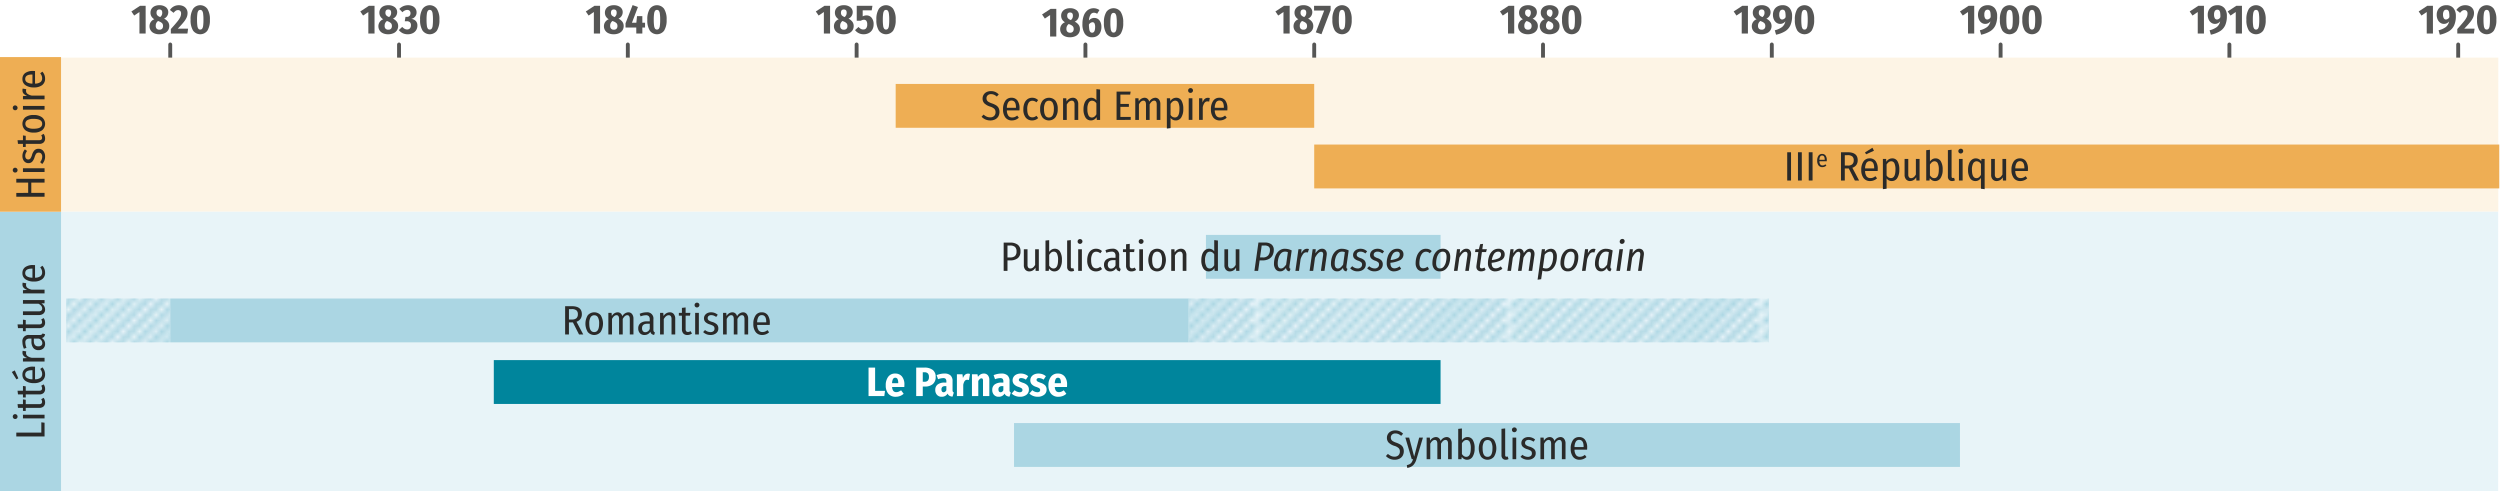 <svg id="a27dff4b-4a2c-4ed7-aec2-e04056428214" data-name="Frise" xmlns="http://www.w3.org/2000/svg" xmlns:xlink="http://www.w3.org/1999/xlink" viewBox="0 0 456.378 89.714"><defs><pattern id="a2d05ec9-f00c-4feb-a0dd-f256311adfc2" data-name="FR - Bleu hachure" width="45.354" height="45.354" patternUnits="userSpaceOnUse" viewBox="0 0 45.354 45.354"><rect width="45.354" height="45.354" style="fill:none"/><line x1="40.948" y1="93.907" x2="90.511" y2="44.345" style="fill:none;stroke:#abd6e3;stroke-linejoin:round;stroke-width:0.75px"/><line x1="43.783" y1="93.907" x2="93.345" y2="44.345" style="fill:none;stroke:#abd6e3;stroke-linejoin:round;stroke-width:0.75px"/><line x1="-4.406" y1="93.907" x2="45.156" y2="44.345" style="fill:none;stroke:#abd6e3;stroke-linejoin:round;stroke-width:0.75px"/><line x1="-1.572" y1="93.907" x2="47.991" y2="44.345" style="fill:none;stroke:#abd6e3;stroke-linejoin:round;stroke-width:0.75px"/><line x1="1.263" y1="93.907" x2="50.826" y2="44.345" style="fill:none;stroke:#abd6e3;stroke-linejoin:round;stroke-width:0.75px"/><line x1="4.098" y1="93.907" x2="53.66" y2="44.345" style="fill:none;stroke:#abd6e3;stroke-linejoin:round;stroke-width:0.75px"/><line x1="6.932" y1="93.907" x2="56.495" y2="44.345" style="fill:none;stroke:#abd6e3;stroke-linejoin:round;stroke-width:0.75px"/><line x1="9.767" y1="93.907" x2="59.33" y2="44.345" style="fill:none;stroke:#abd6e3;stroke-linejoin:round;stroke-width:0.75px"/><line x1="12.602" y1="93.907" x2="62.164" y2="44.345" style="fill:none;stroke:#abd6e3;stroke-linejoin:round;stroke-width:0.75px"/><line x1="15.436" y1="93.907" x2="64.999" y2="44.345" style="fill:none;stroke:#abd6e3;stroke-linejoin:round;stroke-width:0.75px"/><line x1="18.271" y1="93.907" x2="67.834" y2="44.345" style="fill:none;stroke:#abd6e3;stroke-linejoin:round;stroke-width:0.75px"/><line x1="21.106" y1="93.907" x2="70.668" y2="44.345" style="fill:none;stroke:#abd6e3;stroke-linejoin:round;stroke-width:0.75px"/><line x1="23.94" y1="93.907" x2="73.503" y2="44.345" style="fill:none;stroke:#abd6e3;stroke-linejoin:round;stroke-width:0.75px"/><line x1="26.775" y1="93.907" x2="76.337" y2="44.345" style="fill:none;stroke:#abd6e3;stroke-linejoin:round;stroke-width:0.75px"/><line x1="29.609" y1="93.907" x2="79.172" y2="44.345" style="fill:none;stroke:#abd6e3;stroke-linejoin:round;stroke-width:0.75px"/><line x1="32.444" y1="93.907" x2="82.007" y2="44.345" style="fill:none;stroke:#abd6e3;stroke-linejoin:round;stroke-width:0.75px"/><line x1="35.279" y1="93.907" x2="84.841" y2="44.345" style="fill:none;stroke:#abd6e3;stroke-linejoin:round;stroke-width:0.75px"/><line x1="38.113" y1="93.907" x2="87.676" y2="44.345" style="fill:none;stroke:#abd6e3;stroke-linejoin:round;stroke-width:0.75px"/><line x1="40.948" y1="93.907" x2="90.511" y2="44.345" style="fill:none;stroke:#abd6e3;stroke-linejoin:round;stroke-width:0.75px"/><line x1="43.783" y1="93.907" x2="93.345" y2="44.345" style="fill:none;stroke:#abd6e3;stroke-linejoin:round;stroke-width:0.75px"/><line x1="-49.761" y1="93.907" x2="-0.198" y2="44.345" style="fill:none;stroke:#abd6e3;stroke-linejoin:round;stroke-width:0.75px"/><line x1="-46.926" y1="93.907" x2="2.637" y2="44.345" style="fill:none;stroke:#abd6e3;stroke-linejoin:round;stroke-width:0.75px"/><line x1="-44.091" y1="93.907" x2="5.471" y2="44.345" style="fill:none;stroke:#abd6e3;stroke-linejoin:round;stroke-width:0.75px"/><line x1="-41.257" y1="93.907" x2="8.306" y2="44.345" style="fill:none;stroke:#abd6e3;stroke-linejoin:round;stroke-width:0.75px"/><line x1="-38.422" y1="93.907" x2="11.141" y2="44.345" style="fill:none;stroke:#abd6e3;stroke-linejoin:round;stroke-width:0.75px"/><line x1="-35.587" y1="93.907" x2="13.975" y2="44.345" style="fill:none;stroke:#abd6e3;stroke-linejoin:round;stroke-width:0.75px"/><line x1="-32.753" y1="93.907" x2="16.81" y2="44.345" style="fill:none;stroke:#abd6e3;stroke-linejoin:round;stroke-width:0.75px"/><line x1="-29.918" y1="93.907" x2="19.645" y2="44.345" style="fill:none;stroke:#abd6e3;stroke-linejoin:round;stroke-width:0.75px"/><line x1="-27.083" y1="93.907" x2="22.479" y2="44.345" style="fill:none;stroke:#abd6e3;stroke-linejoin:round;stroke-width:0.75px"/><line x1="-24.249" y1="93.907" x2="25.314" y2="44.345" style="fill:none;stroke:#abd6e3;stroke-linejoin:round;stroke-width:0.75px"/><line x1="-21.414" y1="93.907" x2="28.148" y2="44.345" style="fill:none;stroke:#abd6e3;stroke-linejoin:round;stroke-width:0.75px"/><line x1="-18.579" y1="93.907" x2="30.983" y2="44.345" style="fill:none;stroke:#abd6e3;stroke-linejoin:round;stroke-width:0.75px"/><line x1="-15.745" y1="93.907" x2="33.818" y2="44.345" style="fill:none;stroke:#abd6e3;stroke-linejoin:round;stroke-width:0.75px"/><line x1="-12.91" y1="93.907" x2="36.652" y2="44.345" style="fill:none;stroke:#abd6e3;stroke-linejoin:round;stroke-width:0.75px"/><line x1="-10.076" y1="93.907" x2="39.487" y2="44.345" style="fill:none;stroke:#abd6e3;stroke-linejoin:round;stroke-width:0.75px"/><line x1="-7.241" y1="93.907" x2="42.322" y2="44.345" style="fill:none;stroke:#abd6e3;stroke-linejoin:round;stroke-width:0.75px"/><line x1="-4.406" y1="93.907" x2="45.156" y2="44.345" style="fill:none;stroke:#abd6e3;stroke-linejoin:round;stroke-width:0.75px"/><line x1="-1.572" y1="93.907" x2="47.991" y2="44.345" style="fill:none;stroke:#abd6e3;stroke-linejoin:round;stroke-width:0.75px"/><line x1="1.263" y1="93.907" x2="50.826" y2="44.345" style="fill:none;stroke:#abd6e3;stroke-linejoin:round;stroke-width:0.75px"/><line x1="4.098" y1="93.907" x2="53.66" y2="44.345" style="fill:none;stroke:#abd6e3;stroke-linejoin:round;stroke-width:0.75px"/><line x1="6.932" y1="93.907" x2="56.495" y2="44.345" style="fill:none;stroke:#abd6e3;stroke-linejoin:round;stroke-width:0.75px"/><line x1="9.767" y1="93.907" x2="59.33" y2="44.345" style="fill:none;stroke:#abd6e3;stroke-linejoin:round;stroke-width:0.75px"/><line x1="12.602" y1="93.907" x2="62.164" y2="44.345" style="fill:none;stroke:#abd6e3;stroke-linejoin:round;stroke-width:0.75px"/><line x1="15.436" y1="93.907" x2="64.999" y2="44.345" style="fill:none;stroke:#abd6e3;stroke-linejoin:round;stroke-width:0.75px"/><line x1="18.271" y1="93.907" x2="67.834" y2="44.345" style="fill:none;stroke:#abd6e3;stroke-linejoin:round;stroke-width:0.75px"/><line x1="21.106" y1="93.907" x2="70.668" y2="44.345" style="fill:none;stroke:#abd6e3;stroke-linejoin:round;stroke-width:0.75px"/><line x1="23.94" y1="93.907" x2="73.503" y2="44.345" style="fill:none;stroke:#abd6e3;stroke-linejoin:round;stroke-width:0.75px"/><line x1="26.775" y1="93.907" x2="76.337" y2="44.345" style="fill:none;stroke:#abd6e3;stroke-linejoin:round;stroke-width:0.75px"/><line x1="29.609" y1="93.907" x2="79.172" y2="44.345" style="fill:none;stroke:#abd6e3;stroke-linejoin:round;stroke-width:0.75px"/><line x1="32.444" y1="93.907" x2="82.007" y2="44.345" style="fill:none;stroke:#abd6e3;stroke-linejoin:round;stroke-width:0.75px"/><line x1="35.279" y1="93.907" x2="84.841" y2="44.345" style="fill:none;stroke:#abd6e3;stroke-linejoin:round;stroke-width:0.75px"/><line x1="38.113" y1="93.907" x2="87.676" y2="44.345" style="fill:none;stroke:#abd6e3;stroke-linejoin:round;stroke-width:0.75px"/><line x1="40.948" y1="93.907" x2="90.511" y2="44.345" style="fill:none;stroke:#abd6e3;stroke-linejoin:round;stroke-width:0.75px"/><line x1="43.783" y1="93.907" x2="93.345" y2="44.345" style="fill:none;stroke:#abd6e3;stroke-linejoin:round;stroke-width:0.75px"/><line x1="-49.761" y1="93.907" x2="-0.198" y2="44.345" style="fill:none;stroke:#abd6e3;stroke-linejoin:round;stroke-width:0.75px"/><line x1="-46.926" y1="93.907" x2="2.637" y2="44.345" style="fill:none;stroke:#abd6e3;stroke-linejoin:round;stroke-width:0.75px"/><line x1="-44.091" y1="93.907" x2="5.471" y2="44.345" style="fill:none;stroke:#abd6e3;stroke-linejoin:round;stroke-width:0.75px"/><line x1="-41.257" y1="93.907" x2="8.306" y2="44.345" style="fill:none;stroke:#abd6e3;stroke-linejoin:round;stroke-width:0.75px"/><line x1="-38.422" y1="93.907" x2="11.141" y2="44.345" style="fill:none;stroke:#abd6e3;stroke-linejoin:round;stroke-width:0.75px"/><line x1="-35.587" y1="93.907" x2="13.975" y2="44.345" style="fill:none;stroke:#abd6e3;stroke-linejoin:round;stroke-width:0.75px"/><line x1="-32.753" y1="93.907" x2="16.81" y2="44.345" style="fill:none;stroke:#abd6e3;stroke-linejoin:round;stroke-width:0.75px"/><line x1="-29.918" y1="93.907" x2="19.645" y2="44.345" style="fill:none;stroke:#abd6e3;stroke-linejoin:round;stroke-width:0.75px"/><line x1="-27.083" y1="93.907" x2="22.479" y2="44.345" style="fill:none;stroke:#abd6e3;stroke-linejoin:round;stroke-width:0.75px"/><line x1="-24.249" y1="93.907" x2="25.314" y2="44.345" style="fill:none;stroke:#abd6e3;stroke-linejoin:round;stroke-width:0.75px"/><line x1="-21.414" y1="93.907" x2="28.148" y2="44.345" style="fill:none;stroke:#abd6e3;stroke-linejoin:round;stroke-width:0.75px"/><line x1="-18.579" y1="93.907" x2="30.983" y2="44.345" style="fill:none;stroke:#abd6e3;stroke-linejoin:round;stroke-width:0.75px"/><line x1="-15.745" y1="93.907" x2="33.818" y2="44.345" style="fill:none;stroke:#abd6e3;stroke-linejoin:round;stroke-width:0.75px"/><line x1="-12.91" y1="93.907" x2="36.652" y2="44.345" style="fill:none;stroke:#abd6e3;stroke-linejoin:round;stroke-width:0.75px"/><line x1="-10.076" y1="93.907" x2="39.487" y2="44.345" style="fill:none;stroke:#abd6e3;stroke-linejoin:round;stroke-width:0.75px"/><line x1="-7.241" y1="93.907" x2="42.322" y2="44.345" style="fill:none;stroke:#abd6e3;stroke-linejoin:round;stroke-width:0.75px"/><line x1="-4.406" y1="93.907" x2="45.156" y2="44.345" style="fill:none;stroke:#abd6e3;stroke-linejoin:round;stroke-width:0.75px"/><line x1="-1.572" y1="93.907" x2="47.991" y2="44.345" style="fill:none;stroke:#abd6e3;stroke-linejoin:round;stroke-width:0.75px"/><line x1="1.263" y1="93.907" x2="50.826" y2="44.345" style="fill:none;stroke:#abd6e3;stroke-linejoin:round;stroke-width:0.75px"/><line x1="-49.761" y1="93.907" x2="-0.198" y2="44.345" style="fill:none;stroke:#abd6e3;stroke-linejoin:round;stroke-width:0.75px"/><line x1="-46.926" y1="93.907" x2="2.637" y2="44.345" style="fill:none;stroke:#abd6e3;stroke-linejoin:round;stroke-width:0.75px"/><line x1="-44.091" y1="93.907" x2="5.471" y2="44.345" style="fill:none;stroke:#abd6e3;stroke-linejoin:round;stroke-width:0.75px"/><line x1="40.948" y1="48.553" x2="90.511" y2="-1.01" style="fill:none;stroke:#abd6e3;stroke-linejoin:round;stroke-width:0.75px"/><line x1="43.783" y1="48.553" x2="93.345" y2="-1.01" style="fill:none;stroke:#abd6e3;stroke-linejoin:round;stroke-width:0.75px"/><line x1="-4.406" y1="48.553" x2="45.156" y2="-1.01" style="fill:none;stroke:#abd6e3;stroke-linejoin:round;stroke-width:0.75px"/><line x1="-1.572" y1="48.553" x2="47.991" y2="-1.01" style="fill:none;stroke:#abd6e3;stroke-linejoin:round;stroke-width:0.75px"/><line x1="1.263" y1="48.553" x2="50.826" y2="-1.01" style="fill:none;stroke:#abd6e3;stroke-linejoin:round;stroke-width:0.75px"/><line x1="4.098" y1="48.553" x2="53.66" y2="-1.01" style="fill:none;stroke:#abd6e3;stroke-linejoin:round;stroke-width:0.75px"/><line x1="6.932" y1="48.553" x2="56.495" y2="-1.01" style="fill:none;stroke:#abd6e3;stroke-linejoin:round;stroke-width:0.75px"/><line x1="9.767" y1="48.553" x2="59.33" y2="-1.01" style="fill:none;stroke:#abd6e3;stroke-linejoin:round;stroke-width:0.75px"/><line x1="12.602" y1="48.553" x2="62.164" y2="-1.01" style="fill:none;stroke:#abd6e3;stroke-linejoin:round;stroke-width:0.75px"/><line x1="15.436" y1="48.553" x2="64.999" y2="-1.01" style="fill:none;stroke:#abd6e3;stroke-linejoin:round;stroke-width:0.75px"/><line x1="18.271" y1="48.553" x2="67.834" y2="-1.01" style="fill:none;stroke:#abd6e3;stroke-linejoin:round;stroke-width:0.75px"/><line x1="21.106" y1="48.553" x2="70.668" y2="-1.01" style="fill:none;stroke:#abd6e3;stroke-linejoin:round;stroke-width:0.75px"/><line x1="23.94" y1="48.553" x2="73.503" y2="-1.01" style="fill:none;stroke:#abd6e3;stroke-linejoin:round;stroke-width:0.75px"/><line x1="26.775" y1="48.553" x2="76.337" y2="-1.01" style="fill:none;stroke:#abd6e3;stroke-linejoin:round;stroke-width:0.75px"/><line x1="29.609" y1="48.553" x2="79.172" y2="-1.01" style="fill:none;stroke:#abd6e3;stroke-linejoin:round;stroke-width:0.75px"/><line x1="32.444" y1="48.553" x2="82.007" y2="-1.01" style="fill:none;stroke:#abd6e3;stroke-linejoin:round;stroke-width:0.75px"/><line x1="35.279" y1="48.553" x2="84.841" y2="-1.01" style="fill:none;stroke:#abd6e3;stroke-linejoin:round;stroke-width:0.75px"/><line x1="38.113" y1="48.553" x2="87.676" y2="-1.01" style="fill:none;stroke:#abd6e3;stroke-linejoin:round;stroke-width:0.75px"/><line x1="40.948" y1="48.553" x2="90.511" y2="-1.01" style="fill:none;stroke:#abd6e3;stroke-linejoin:round;stroke-width:0.75px"/><line x1="43.783" y1="48.553" x2="93.345" y2="-1.01" style="fill:none;stroke:#abd6e3;stroke-linejoin:round;stroke-width:0.75px"/><line x1="-49.761" y1="48.553" x2="-0.198" y2="-1.01" style="fill:none;stroke:#abd6e3;stroke-linejoin:round;stroke-width:0.75px"/><line x1="-46.926" y1="48.553" x2="2.637" y2="-1.01" style="fill:none;stroke:#abd6e3;stroke-linejoin:round;stroke-width:0.75px"/><line x1="-44.091" y1="48.553" x2="5.471" y2="-1.01" style="fill:none;stroke:#abd6e3;stroke-linejoin:round;stroke-width:0.75px"/><line x1="-41.257" y1="48.553" x2="8.306" y2="-1.01" style="fill:none;stroke:#abd6e3;stroke-linejoin:round;stroke-width:0.75px"/><line x1="-38.422" y1="48.553" x2="11.141" y2="-1.01" style="fill:none;stroke:#abd6e3;stroke-linejoin:round;stroke-width:0.75px"/><line x1="-35.587" y1="48.553" x2="13.975" y2="-1.01" style="fill:none;stroke:#abd6e3;stroke-linejoin:round;stroke-width:0.75px"/><line x1="-32.753" y1="48.553" x2="16.81" y2="-1.01" style="fill:none;stroke:#abd6e3;stroke-linejoin:round;stroke-width:0.75px"/><line x1="-29.918" y1="48.553" x2="19.645" y2="-1.01" style="fill:none;stroke:#abd6e3;stroke-linejoin:round;stroke-width:0.75px"/><line x1="-27.083" y1="48.553" x2="22.479" y2="-1.01" style="fill:none;stroke:#abd6e3;stroke-linejoin:round;stroke-width:0.75px"/><line x1="-24.249" y1="48.553" x2="25.314" y2="-1.01" style="fill:none;stroke:#abd6e3;stroke-linejoin:round;stroke-width:0.75px"/><line x1="-21.414" y1="48.553" x2="28.148" y2="-1.01" style="fill:none;stroke:#abd6e3;stroke-linejoin:round;stroke-width:0.75px"/><line x1="-18.579" y1="48.553" x2="30.983" y2="-1.01" style="fill:none;stroke:#abd6e3;stroke-linejoin:round;stroke-width:0.75px"/><line x1="-15.745" y1="48.553" x2="33.818" y2="-1.01" style="fill:none;stroke:#abd6e3;stroke-linejoin:round;stroke-width:0.75px"/><line x1="-12.91" y1="48.553" x2="36.652" y2="-1.01" style="fill:none;stroke:#abd6e3;stroke-linejoin:round;stroke-width:0.75px"/><line x1="-10.076" y1="48.553" x2="39.487" y2="-1.01" style="fill:none;stroke:#abd6e3;stroke-linejoin:round;stroke-width:0.75px"/><line x1="-7.241" y1="48.553" x2="42.322" y2="-1.01" style="fill:none;stroke:#abd6e3;stroke-linejoin:round;stroke-width:0.75px"/><line x1="-4.406" y1="48.553" x2="45.156" y2="-1.01" style="fill:none;stroke:#abd6e3;stroke-linejoin:round;stroke-width:0.75px"/><line x1="-1.572" y1="48.553" x2="47.991" y2="-1.01" style="fill:none;stroke:#abd6e3;stroke-linejoin:round;stroke-width:0.75px"/><line x1="1.263" y1="48.553" x2="50.826" y2="-1.01" style="fill:none;stroke:#abd6e3;stroke-linejoin:round;stroke-width:0.75px"/><line x1="4.098" y1="48.553" x2="53.66" y2="-1.01" style="fill:none;stroke:#abd6e3;stroke-linejoin:round;stroke-width:0.75px"/><line x1="6.932" y1="48.553" x2="56.495" y2="-1.01" style="fill:none;stroke:#abd6e3;stroke-linejoin:round;stroke-width:0.75px"/><line x1="9.767" y1="48.553" x2="59.33" y2="-1.01" style="fill:none;stroke:#abd6e3;stroke-linejoin:round;stroke-width:0.75px"/><line x1="12.602" y1="48.553" x2="62.164" y2="-1.01" style="fill:none;stroke:#abd6e3;stroke-linejoin:round;stroke-width:0.75px"/><line x1="15.436" y1="48.553" x2="64.999" y2="-1.01" style="fill:none;stroke:#abd6e3;stroke-linejoin:round;stroke-width:0.75px"/><line x1="18.271" y1="48.553" x2="67.834" y2="-1.01" style="fill:none;stroke:#abd6e3;stroke-linejoin:round;stroke-width:0.75px"/><line x1="21.106" y1="48.553" x2="70.668" y2="-1.01" style="fill:none;stroke:#abd6e3;stroke-linejoin:round;stroke-width:0.75px"/><line x1="23.94" y1="48.553" x2="73.503" y2="-1.01" style="fill:none;stroke:#abd6e3;stroke-linejoin:round;stroke-width:0.75px"/><line x1="26.775" y1="48.553" x2="76.337" y2="-1.01" style="fill:none;stroke:#abd6e3;stroke-linejoin:round;stroke-width:0.75px"/><line x1="29.609" y1="48.553" x2="79.172" y2="-1.01" style="fill:none;stroke:#abd6e3;stroke-linejoin:round;stroke-width:0.75px"/><line x1="32.444" y1="48.553" x2="82.007" y2="-1.01" style="fill:none;stroke:#abd6e3;stroke-linejoin:round;stroke-width:0.75px"/><line x1="35.279" y1="48.553" x2="84.841" y2="-1.01" style="fill:none;stroke:#abd6e3;stroke-linejoin:round;stroke-width:0.75px"/><line x1="38.113" y1="48.553" x2="87.676" y2="-1.01" style="fill:none;stroke:#abd6e3;stroke-linejoin:round;stroke-width:0.75px"/><line x1="40.948" y1="48.553" x2="90.511" y2="-1.01" style="fill:none;stroke:#abd6e3;stroke-linejoin:round;stroke-width:0.75px"/><line x1="43.783" y1="48.553" x2="93.345" y2="-1.01" style="fill:none;stroke:#abd6e3;stroke-linejoin:round;stroke-width:0.75px"/><line x1="46.617" y1="48.553" x2="96.18" y2="-1.01" style="fill:none;stroke:#abd6e3;stroke-linejoin:round;stroke-width:0.75px"/><line x1="-49.761" y1="48.553" x2="-0.198" y2="-1.01" style="fill:none;stroke:#abd6e3;stroke-linejoin:round;stroke-width:0.75px"/><line x1="-46.926" y1="48.553" x2="2.637" y2="-1.01" style="fill:none;stroke:#abd6e3;stroke-linejoin:round;stroke-width:0.75px"/><line x1="-44.091" y1="48.553" x2="5.471" y2="-1.01" style="fill:none;stroke:#abd6e3;stroke-linejoin:round;stroke-width:0.75px"/><line x1="-41.257" y1="48.553" x2="8.306" y2="-1.01" style="fill:none;stroke:#abd6e3;stroke-linejoin:round;stroke-width:0.75px"/><line x1="-38.422" y1="48.553" x2="11.141" y2="-1.01" style="fill:none;stroke:#abd6e3;stroke-linejoin:round;stroke-width:0.75px"/><line x1="-35.587" y1="48.553" x2="13.975" y2="-1.01" style="fill:none;stroke:#abd6e3;stroke-linejoin:round;stroke-width:0.75px"/><line x1="-32.753" y1="48.553" x2="16.81" y2="-1.01" style="fill:none;stroke:#abd6e3;stroke-linejoin:round;stroke-width:0.75px"/><line x1="-29.918" y1="48.553" x2="19.645" y2="-1.01" style="fill:none;stroke:#abd6e3;stroke-linejoin:round;stroke-width:0.75px"/><line x1="-27.083" y1="48.553" x2="22.479" y2="-1.01" style="fill:none;stroke:#abd6e3;stroke-linejoin:round;stroke-width:0.75px"/><line x1="-24.249" y1="48.553" x2="25.314" y2="-1.01" style="fill:none;stroke:#abd6e3;stroke-linejoin:round;stroke-width:0.75px"/><line x1="-21.414" y1="48.553" x2="28.148" y2="-1.01" style="fill:none;stroke:#abd6e3;stroke-linejoin:round;stroke-width:0.75px"/><line x1="-18.579" y1="48.553" x2="30.983" y2="-1.01" style="fill:none;stroke:#abd6e3;stroke-linejoin:round;stroke-width:0.75px"/><line x1="-15.745" y1="48.553" x2="33.818" y2="-1.01" style="fill:none;stroke:#abd6e3;stroke-linejoin:round;stroke-width:0.75px"/><line x1="-12.91" y1="48.553" x2="36.652" y2="-1.01" style="fill:none;stroke:#abd6e3;stroke-linejoin:round;stroke-width:0.75px"/><line x1="-10.076" y1="48.553" x2="39.487" y2="-1.01" style="fill:none;stroke:#abd6e3;stroke-linejoin:round;stroke-width:0.75px"/><line x1="-7.241" y1="48.553" x2="42.322" y2="-1.01" style="fill:none;stroke:#abd6e3;stroke-linejoin:round;stroke-width:0.75px"/><line x1="-4.406" y1="48.553" x2="45.156" y2="-1.01" style="fill:none;stroke:#abd6e3;stroke-linejoin:round;stroke-width:0.75px"/><line x1="-1.572" y1="48.553" x2="47.991" y2="-1.01" style="fill:none;stroke:#abd6e3;stroke-linejoin:round;stroke-width:0.75px"/><line x1="1.263" y1="48.553" x2="50.826" y2="-1.01" style="fill:none;stroke:#abd6e3;stroke-linejoin:round;stroke-width:0.75px"/><line x1="-49.761" y1="48.553" x2="-0.198" y2="-1.01" style="fill:none;stroke:#abd6e3;stroke-linejoin:round;stroke-width:0.75px"/><line x1="-46.926" y1="48.553" x2="2.637" y2="-1.01" style="fill:none;stroke:#abd6e3;stroke-linejoin:round;stroke-width:0.75px"/><line x1="-44.091" y1="48.553" x2="5.471" y2="-1.01" style="fill:none;stroke:#abd6e3;stroke-linejoin:round;stroke-width:0.75px"/><line x1="40.948" y1="3.199" x2="90.511" y2="-46.364" style="fill:none;stroke:#abd6e3;stroke-linejoin:round;stroke-width:0.75px"/><line x1="43.783" y1="3.199" x2="93.345" y2="-46.364" style="fill:none;stroke:#abd6e3;stroke-linejoin:round;stroke-width:0.75px"/><line x1="-4.406" y1="3.199" x2="45.156" y2="-46.364" style="fill:none;stroke:#abd6e3;stroke-linejoin:round;stroke-width:0.75px"/><line x1="-1.572" y1="3.199" x2="47.991" y2="-46.364" style="fill:none;stroke:#abd6e3;stroke-linejoin:round;stroke-width:0.75px"/><line x1="1.263" y1="3.199" x2="50.826" y2="-46.364" style="fill:none;stroke:#abd6e3;stroke-linejoin:round;stroke-width:0.75px"/><line x1="4.098" y1="3.199" x2="53.66" y2="-46.364" style="fill:none;stroke:#abd6e3;stroke-linejoin:round;stroke-width:0.75px"/><line x1="6.932" y1="3.199" x2="56.495" y2="-46.364" style="fill:none;stroke:#abd6e3;stroke-linejoin:round;stroke-width:0.75px"/><line x1="9.767" y1="3.199" x2="59.33" y2="-46.364" style="fill:none;stroke:#abd6e3;stroke-linejoin:round;stroke-width:0.75px"/><line x1="12.602" y1="3.199" x2="62.164" y2="-46.364" style="fill:none;stroke:#abd6e3;stroke-linejoin:round;stroke-width:0.75px"/><line x1="15.436" y1="3.199" x2="64.999" y2="-46.364" style="fill:none;stroke:#abd6e3;stroke-linejoin:round;stroke-width:0.75px"/><line x1="18.271" y1="3.199" x2="67.834" y2="-46.364" style="fill:none;stroke:#abd6e3;stroke-linejoin:round;stroke-width:0.75px"/><line x1="21.106" y1="3.199" x2="70.668" y2="-46.364" style="fill:none;stroke:#abd6e3;stroke-linejoin:round;stroke-width:0.75px"/><line x1="23.94" y1="3.199" x2="73.503" y2="-46.364" style="fill:none;stroke:#abd6e3;stroke-linejoin:round;stroke-width:0.75px"/><line x1="26.775" y1="3.199" x2="76.337" y2="-46.364" style="fill:none;stroke:#abd6e3;stroke-linejoin:round;stroke-width:0.75px"/><line x1="29.609" y1="3.199" x2="79.172" y2="-46.364" style="fill:none;stroke:#abd6e3;stroke-linejoin:round;stroke-width:0.75px"/><line x1="32.444" y1="3.199" x2="82.007" y2="-46.364" style="fill:none;stroke:#abd6e3;stroke-linejoin:round;stroke-width:0.75px"/><line x1="35.279" y1="3.199" x2="84.841" y2="-46.364" style="fill:none;stroke:#abd6e3;stroke-linejoin:round;stroke-width:0.75px"/><line x1="38.113" y1="3.199" x2="87.676" y2="-46.364" style="fill:none;stroke:#abd6e3;stroke-linejoin:round;stroke-width:0.75px"/><line x1="40.948" y1="3.199" x2="90.511" y2="-46.364" style="fill:none;stroke:#abd6e3;stroke-linejoin:round;stroke-width:0.75px"/><line x1="43.783" y1="3.199" x2="93.345" y2="-46.364" style="fill:none;stroke:#abd6e3;stroke-linejoin:round;stroke-width:0.75px"/><line x1="-49.761" y1="3.199" x2="-0.198" y2="-46.364" style="fill:none;stroke:#abd6e3;stroke-linejoin:round;stroke-width:0.75px"/><line x1="-46.926" y1="3.199" x2="2.637" y2="-46.364" style="fill:none;stroke:#abd6e3;stroke-linejoin:round;stroke-width:0.75px"/><line x1="-44.091" y1="3.199" x2="5.471" y2="-46.364" style="fill:none;stroke:#abd6e3;stroke-linejoin:round;stroke-width:0.75px"/><line x1="-41.257" y1="3.199" x2="8.306" y2="-46.364" style="fill:none;stroke:#abd6e3;stroke-linejoin:round;stroke-width:0.75px"/><line x1="-38.422" y1="3.199" x2="11.141" y2="-46.364" style="fill:none;stroke:#abd6e3;stroke-linejoin:round;stroke-width:0.75px"/><line x1="-35.587" y1="3.199" x2="13.975" y2="-46.364" style="fill:none;stroke:#abd6e3;stroke-linejoin:round;stroke-width:0.75px"/><line x1="-32.753" y1="3.199" x2="16.81" y2="-46.364" style="fill:none;stroke:#abd6e3;stroke-linejoin:round;stroke-width:0.75px"/><line x1="-29.918" y1="3.199" x2="19.645" y2="-46.364" style="fill:none;stroke:#abd6e3;stroke-linejoin:round;stroke-width:0.75px"/><line x1="-27.083" y1="3.199" x2="22.479" y2="-46.364" style="fill:none;stroke:#abd6e3;stroke-linejoin:round;stroke-width:0.75px"/><line x1="-24.249" y1="3.199" x2="25.314" y2="-46.364" style="fill:none;stroke:#abd6e3;stroke-linejoin:round;stroke-width:0.75px"/><line x1="-21.414" y1="3.199" x2="28.148" y2="-46.364" style="fill:none;stroke:#abd6e3;stroke-linejoin:round;stroke-width:0.75px"/><line x1="-18.579" y1="3.199" x2="30.983" y2="-46.364" style="fill:none;stroke:#abd6e3;stroke-linejoin:round;stroke-width:0.75px"/><line x1="-15.745" y1="3.199" x2="33.818" y2="-46.364" style="fill:none;stroke:#abd6e3;stroke-linejoin:round;stroke-width:0.75px"/><line x1="-12.91" y1="3.199" x2="36.652" y2="-46.364" style="fill:none;stroke:#abd6e3;stroke-linejoin:round;stroke-width:0.75px"/><line x1="-10.076" y1="3.199" x2="39.487" y2="-46.364" style="fill:none;stroke:#abd6e3;stroke-linejoin:round;stroke-width:0.75px"/><line x1="-7.241" y1="3.199" x2="42.322" y2="-46.364" style="fill:none;stroke:#abd6e3;stroke-linejoin:round;stroke-width:0.75px"/><line x1="-4.406" y1="3.199" x2="45.156" y2="-46.364" style="fill:none;stroke:#abd6e3;stroke-linejoin:round;stroke-width:0.75px"/><line x1="-1.572" y1="3.199" x2="47.991" y2="-46.364" style="fill:none;stroke:#abd6e3;stroke-linejoin:round;stroke-width:0.75px"/><line x1="1.263" y1="3.199" x2="50.826" y2="-46.364" style="fill:none;stroke:#abd6e3;stroke-linejoin:round;stroke-width:0.75px"/><line x1="4.098" y1="3.199" x2="53.66" y2="-46.364" style="fill:none;stroke:#abd6e3;stroke-linejoin:round;stroke-width:0.75px"/><line x1="6.932" y1="3.199" x2="56.495" y2="-46.364" style="fill:none;stroke:#abd6e3;stroke-linejoin:round;stroke-width:0.75px"/><line x1="9.767" y1="3.199" x2="59.33" y2="-46.364" style="fill:none;stroke:#abd6e3;stroke-linejoin:round;stroke-width:0.75px"/><line x1="12.602" y1="3.199" x2="62.164" y2="-46.364" style="fill:none;stroke:#abd6e3;stroke-linejoin:round;stroke-width:0.75px"/><line x1="15.436" y1="3.199" x2="64.999" y2="-46.364" style="fill:none;stroke:#abd6e3;stroke-linejoin:round;stroke-width:0.75px"/><line x1="18.271" y1="3.199" x2="67.834" y2="-46.364" style="fill:none;stroke:#abd6e3;stroke-linejoin:round;stroke-width:0.75px"/><line x1="21.106" y1="3.199" x2="70.668" y2="-46.364" style="fill:none;stroke:#abd6e3;stroke-linejoin:round;stroke-width:0.75px"/><line x1="23.94" y1="3.199" x2="73.503" y2="-46.364" style="fill:none;stroke:#abd6e3;stroke-linejoin:round;stroke-width:0.75px"/><line x1="26.775" y1="3.199" x2="76.337" y2="-46.364" style="fill:none;stroke:#abd6e3;stroke-linejoin:round;stroke-width:0.75px"/><line x1="29.609" y1="3.199" x2="79.172" y2="-46.364" style="fill:none;stroke:#abd6e3;stroke-linejoin:round;stroke-width:0.75px"/><line x1="32.444" y1="3.199" x2="82.007" y2="-46.364" style="fill:none;stroke:#abd6e3;stroke-linejoin:round;stroke-width:0.75px"/><line x1="35.279" y1="3.199" x2="84.841" y2="-46.364" style="fill:none;stroke:#abd6e3;stroke-linejoin:round;stroke-width:0.75px"/><line x1="38.113" y1="3.199" x2="87.676" y2="-46.364" style="fill:none;stroke:#abd6e3;stroke-linejoin:round;stroke-width:0.75px"/><line x1="40.948" y1="3.199" x2="90.511" y2="-46.364" style="fill:none;stroke:#abd6e3;stroke-linejoin:round;stroke-width:0.75px"/><line x1="43.783" y1="3.199" x2="93.345" y2="-46.364" style="fill:none;stroke:#abd6e3;stroke-linejoin:round;stroke-width:0.75px"/><line x1="-49.761" y1="3.199" x2="-0.198" y2="-46.364" style="fill:none;stroke:#abd6e3;stroke-linejoin:round;stroke-width:0.75px"/><line x1="-46.926" y1="3.199" x2="2.637" y2="-46.364" style="fill:none;stroke:#abd6e3;stroke-linejoin:round;stroke-width:0.75px"/><line x1="-44.091" y1="3.199" x2="5.471" y2="-46.364" style="fill:none;stroke:#abd6e3;stroke-linejoin:round;stroke-width:0.75px"/><line x1="-41.257" y1="3.199" x2="8.306" y2="-46.364" style="fill:none;stroke:#abd6e3;stroke-linejoin:round;stroke-width:0.75px"/><line x1="-38.422" y1="3.199" x2="11.141" y2="-46.364" style="fill:none;stroke:#abd6e3;stroke-linejoin:round;stroke-width:0.75px"/><line x1="-35.587" y1="3.199" x2="13.975" y2="-46.364" style="fill:none;stroke:#abd6e3;stroke-linejoin:round;stroke-width:0.75px"/><line x1="-32.753" y1="3.199" x2="16.81" y2="-46.364" style="fill:none;stroke:#abd6e3;stroke-linejoin:round;stroke-width:0.75px"/><line x1="-29.918" y1="3.199" x2="19.645" y2="-46.364" style="fill:none;stroke:#abd6e3;stroke-linejoin:round;stroke-width:0.75px"/><line x1="-27.083" y1="3.199" x2="22.479" y2="-46.364" style="fill:none;stroke:#abd6e3;stroke-linejoin:round;stroke-width:0.75px"/><line x1="-24.249" y1="3.199" x2="25.314" y2="-46.364" style="fill:none;stroke:#abd6e3;stroke-linejoin:round;stroke-width:0.75px"/><line x1="-21.414" y1="3.199" x2="28.148" y2="-46.364" style="fill:none;stroke:#abd6e3;stroke-linejoin:round;stroke-width:0.75px"/><line x1="-18.579" y1="3.199" x2="30.983" y2="-46.364" style="fill:none;stroke:#abd6e3;stroke-linejoin:round;stroke-width:0.75px"/><line x1="-15.745" y1="3.199" x2="33.818" y2="-46.364" style="fill:none;stroke:#abd6e3;stroke-linejoin:round;stroke-width:0.75px"/><line x1="-12.91" y1="3.199" x2="36.652" y2="-46.364" style="fill:none;stroke:#abd6e3;stroke-linejoin:round;stroke-width:0.75px"/><line x1="-10.076" y1="3.199" x2="39.487" y2="-46.364" style="fill:none;stroke:#abd6e3;stroke-linejoin:round;stroke-width:0.75px"/><line x1="-7.241" y1="3.199" x2="42.322" y2="-46.364" style="fill:none;stroke:#abd6e3;stroke-linejoin:round;stroke-width:0.75px"/><line x1="-4.406" y1="3.199" x2="45.156" y2="-46.364" style="fill:none;stroke:#abd6e3;stroke-linejoin:round;stroke-width:0.75px"/><line x1="-1.572" y1="3.199" x2="47.991" y2="-46.364" style="fill:none;stroke:#abd6e3;stroke-linejoin:round;stroke-width:0.75px"/><line x1="1.263" y1="3.199" x2="50.826" y2="-46.364" style="fill:none;stroke:#abd6e3;stroke-linejoin:round;stroke-width:0.75px"/><line x1="-49.761" y1="3.199" x2="-0.198" y2="-46.364" style="fill:none;stroke:#abd6e3;stroke-linejoin:round;stroke-width:0.75px"/><line x1="-46.926" y1="3.199" x2="2.637" y2="-46.364" style="fill:none;stroke:#abd6e3;stroke-linejoin:round;stroke-width:0.75px"/><line x1="-44.091" y1="3.199" x2="5.471" y2="-46.364" style="fill:none;stroke:#abd6e3;stroke-linejoin:round;stroke-width:0.75px"/></pattern><symbol id="b722d9ba-071b-4bbb-bee2-e59b78ec3aaa" data-name="FR1 - frise graduation" viewBox="0 0 0.75 6.419"><line x1="0.375" y1="6.044" x2="0.375" y2="0.375" style="fill:none;stroke:#565655;stroke-linecap:round;stroke-miterlimit:10;stroke-width:0.75px"/></symbol></defs><g id="e7775fb6-d317-4b70-aef9-d06d83f192cf" data-name="texte condensed 7,5pt"><g id="e49d3482-3811-476b-aa5c-aca790243bf7" data-name="graduation"><path d="M402.334,1.064v5.062h-1.133V2.189l-.96.652-.51-.75,1.567-1.027Z" style="fill:#565655"/><path d="M406.069,1.48a2.158,2.158,0,0,1,.45,1.444,4.035,4.035,0,0,1-.312,1.699,2.491,2.491,0,0,1-.948,1.076,5.294,5.294,0,0,1-1.665.638l-.232-.81a3.609,3.609,0,0,0,1.338-.604A1.743,1.743,0,0,0,405.289,3.899a1.182,1.182,0,0,1-1.601.263,1.4,1.4,0,0,1-.484-.582,2.029,2.029,0,0,1-.18-.881,1.829,1.829,0,0,1,.229-.934,1.548,1.548,0,0,1,.626-.604,1.881,1.881,0,0,1,.893-.21A1.61,1.61,0,0,1,406.069,1.48Zm-.735,1.646a4.526,4.526,0,0,0-.045-.817.784.784,0,0,0-.176-.416.462.462,0,0,0-.342-.124.506.506,0,0,0-.435.217,1.156,1.156,0,0,0-.157.675,1.252,1.252,0,0,0,.146.686.456.456,0,0,0,.395.214A.727.727,0,0,0,405.334,3.126Z" style="fill:#565655"/><path d="M409.271,1.064v5.062h-1.133V2.189l-.96.652-.51-.75,1.567-1.027Z" style="fill:#565655"/><path d="M413.152,1.626a3.54,3.54,0,0,1,.453,1.973,3.578,3.578,0,0,1-.449,1.983,1.619,1.619,0,0,1-2.625,0,3.57,3.57,0,0,1-.45-1.983,3.551,3.551,0,0,1,.45-1.98,1.615,1.615,0,0,1,2.621.007Zm-1.65.337a1.222,1.222,0,0,0-.184.544,7.568,7.568,0,0,0-.06,1.091,7.726,7.726,0,0,0,.06,1.103,1.197,1.197,0,0,0,.184.543.415.415,0,0,0,.342.154.425.425,0,0,0,.345-.154,1.123,1.123,0,0,0,.184-.54,8.259,8.259,0,0,0,.057-1.106A7.622,7.622,0,0,0,412.368,2.5a1.177,1.177,0,0,0-.184-.54.452.452,0,0,0-.683.003Z" style="fill:#565655"/><path d="M360.396,1.064v5.062h-1.133V2.189l-.96.652-.51-.75,1.567-1.027Z" style="fill:#565655"/><path d="M364.132,1.48A2.158,2.158,0,0,1,364.582,2.924a4.035,4.035,0,0,1-.312,1.699,2.491,2.491,0,0,1-.948,1.076,5.294,5.294,0,0,1-1.665.638l-.232-.81a3.609,3.609,0,0,0,1.338-.604,1.743,1.743,0,0,0,.589-1.024,1.182,1.182,0,0,1-1.601.263,1.4,1.4,0,0,1-.484-.582,2.029,2.029,0,0,1-.18-.881,1.829,1.829,0,0,1,.229-.934,1.548,1.548,0,0,1,.626-.604,1.881,1.881,0,0,1,.893-.21A1.61,1.61,0,0,1,364.132,1.48Zm-.735,1.646a4.526,4.526,0,0,0-.045-.817.784.784,0,0,0-.176-.416.462.462,0,0,0-.342-.124.506.506,0,0,0-.435.217,1.156,1.156,0,0,0-.157.675,1.252,1.252,0,0,0,.146.686.456.456,0,0,0,.395.214A.727.727,0,0,0,363.396,3.126Z" style="fill:#565655"/><path d="M368.155,1.626a3.54,3.54,0,0,1,.453,1.973,3.578,3.578,0,0,1-.449,1.983,1.619,1.619,0,0,1-2.625,0,3.57,3.57,0,0,1-.45-1.983,3.551,3.551,0,0,1,.45-1.98,1.615,1.615,0,0,1,2.621.007Zm-1.65.337a1.222,1.222,0,0,0-.184.544,7.568,7.568,0,0,0-.06,1.091,7.726,7.726,0,0,0,.06,1.103,1.197,1.197,0,0,0,.184.543.415.415,0,0,0,.342.154.425.425,0,0,0,.345-.154,1.123,1.123,0,0,0,.184-.54,8.259,8.259,0,0,0,.057-1.106A7.622,7.622,0,0,0,367.371,2.5a1.177,1.177,0,0,0-.184-.54.452.452,0,0,0-.683.003Z" style="fill:#565655"/><path d="M372.25,1.626a3.54,3.54,0,0,1,.453,1.973,3.579,3.579,0,0,1-.449,1.983,1.619,1.619,0,0,1-2.625,0,3.57,3.57,0,0,1-.45-1.983,3.551,3.551,0,0,1,.45-1.98,1.615,1.615,0,0,1,2.621.007Zm-1.65.337a1.223,1.223,0,0,0-.184.544,7.568,7.568,0,0,0-.06,1.091,7.726,7.726,0,0,0,.06,1.103,1.197,1.197,0,0,0,.184.543.415.415,0,0,0,.342.154.425.425,0,0,0,.345-.154,1.123,1.123,0,0,0,.184-.54,8.259,8.259,0,0,0,.057-1.106A7.621,7.621,0,0,0,371.466,2.5a1.177,1.177,0,0,0-.184-.54.452.452,0,0,0-.683.003Z" style="fill:#565655"/><path d="M319.087,1.064v5.062h-1.133V2.189l-.96.652-.51-.75,1.567-1.027Z" style="fill:#565655"/><path d="M323.17,3.989a1.305,1.305,0,0,1,.23.765,1.418,1.418,0,0,1-.214.769,1.439,1.439,0,0,1-.63.536,2.311,2.311,0,0,1-.986.195,2.194,2.194,0,0,1-.956-.191,1.376,1.376,0,0,1-.821-1.286,1.335,1.335,0,0,1,.877-1.26,1.521,1.521,0,0,1-.536-.537,1.365,1.365,0,0,1-.161-.664,1.28,1.28,0,0,1,.202-.72,1.326,1.326,0,0,1,.57-.477,1.996,1.996,0,0,1,.84-.168,1.885,1.885,0,0,1,1.186.349,1.143,1.143,0,0,1,.449.956,1.284,1.284,0,0,1-.772,1.147A1.937,1.937,0,0,1,323.17,3.989ZM322.094,5.245a.7.7,0,0,0,.165-.499.74.74,0,0,0-.146-.484,1.43,1.43,0,0,0-.537-.341l-.217-.09a1.031,1.031,0,0,0-.428.893.707.707,0,0,0,.176.521.676.676,0,0,0,.499.176A.634.634,0,0,0,322.094,5.245Zm-1.02-2.914a.706.706,0,0,0,.12.431,1.008,1.008,0,0,0,.404.289l.136.068a1.049,1.049,0,0,0,.3-.368,1.077,1.077,0,0,0,.082-.435c0-.39-.172-.585-.518-.585Q321.074,1.731,321.074,2.332Z" style="fill:#565655"/><path d="M326.699,1.48a2.158,2.158,0,0,1,.45,1.444,4.051,4.051,0,0,1-.312,1.699,2.5,2.5,0,0,1-.949,1.076,5.276,5.276,0,0,1-1.665.638l-.232-.81A3.607,3.607,0,0,0,325.33,4.923a1.743,1.743,0,0,0,.589-1.024,1.183,1.183,0,0,1-1.602.263,1.405,1.405,0,0,1-.483-.582,2.029,2.029,0,0,1-.18-.881,1.828,1.828,0,0,1,.229-.934,1.548,1.548,0,0,1,.626-.604,1.881,1.881,0,0,1,.893-.21A1.61,1.61,0,0,1,326.699,1.48Zm-.735,1.646a4.526,4.526,0,0,0-.045-.817.784.784,0,0,0-.176-.416.462.462,0,0,0-.342-.124.506.506,0,0,0-.435.217,1.156,1.156,0,0,0-.158.675,1.242,1.242,0,0,0,.146.686.454.454,0,0,0,.394.214A.727.727,0,0,0,325.964,3.126Z" style="fill:#565655"/><path d="M330.724,1.626a3.548,3.548,0,0,1,.454,1.973,3.569,3.569,0,0,1-.451,1.983,1.619,1.619,0,0,1-2.625,0,3.578,3.578,0,0,1-.449-1.983,3.56,3.56,0,0,1,.449-1.98,1.616,1.616,0,0,1,2.622.007Zm-1.65.337a1.21,1.21,0,0,0-.184.544,7.542,7.542,0,0,0-.061,1.091,7.699,7.699,0,0,0,.061,1.103,1.185,1.185,0,0,0,.184.543.413.413,0,0,0,.341.154.425.425,0,0,0,.346-.154,1.133,1.133,0,0,0,.184-.54,8.291,8.291,0,0,0,.056-1.106A7.649,7.649,0,0,0,329.939,2.5a1.189,1.189,0,0,0-.184-.54.415.415,0,0,0-.342-.154A.409.409,0,0,0,329.073,1.964Z" style="fill:#565655"/><path d="M276.423,1.064v5.062H275.291V2.189l-.96.652-.511-.75,1.567-1.027Z" style="fill:#565655"/><path d="M280.507,3.989a1.311,1.311,0,0,1,.229.765,1.418,1.418,0,0,1-.214.769,1.439,1.439,0,0,1-.63.536,2.308,2.308,0,0,1-.986.195,2.197,2.197,0,0,1-.956-.191,1.376,1.376,0,0,1-.821-1.286,1.336,1.336,0,0,1,.878-1.26,1.521,1.521,0,0,1-.536-.537,1.354,1.354,0,0,1-.162-.664,1.281,1.281,0,0,1,.203-.72,1.329,1.329,0,0,1,.569-.477,1.998,1.998,0,0,1,.841-.168,1.882,1.882,0,0,1,1.185.349,1.144,1.144,0,0,1,.45.956,1.286,1.286,0,0,1-.772,1.147A1.937,1.937,0,0,1,280.507,3.989Zm-1.076,1.256a.704.704,0,0,0,.165-.499.735.735,0,0,0-.146-.484,1.433,1.433,0,0,0-.536-.341l-.218-.09a1.031,1.031,0,0,0-.428.893.707.707,0,0,0,.177.521.673.673,0,0,0,.499.176A.636.636,0,0,0,279.431,5.245Zm-1.021-2.914a.706.706,0,0,0,.12.431,1.005,1.005,0,0,0,.405.289l.135.068a1.028,1.028,0,0,0,.3-.368,1.061,1.061,0,0,0,.083-.435q0-.585-.518-.585C278.586,1.731,278.41,1.932,278.41,2.332Z" style="fill:#565655"/><path d="M284.467,3.989a1.311,1.311,0,0,1,.229.765,1.418,1.418,0,0,1-.214.769,1.439,1.439,0,0,1-.63.536,2.308,2.308,0,0,1-.986.195,2.197,2.197,0,0,1-.956-.191,1.376,1.376,0,0,1-.821-1.286,1.336,1.336,0,0,1,.878-1.26,1.521,1.521,0,0,1-.536-.537,1.354,1.354,0,0,1-.162-.664,1.281,1.281,0,0,1,.203-.72,1.329,1.329,0,0,1,.569-.477,1.998,1.998,0,0,1,.841-.168,1.882,1.882,0,0,1,1.185.349,1.144,1.144,0,0,1,.45.956,1.286,1.286,0,0,1-.772,1.147A1.937,1.937,0,0,1,284.467,3.989Zm-1.076,1.256a.704.704,0,0,0,.165-.499.735.735,0,0,0-.146-.484,1.433,1.433,0,0,0-.536-.341l-.218-.09a1.031,1.031,0,0,0-.428.893.707.707,0,0,0,.177.521.673.673,0,0,0,.499.176A.636.636,0,0,0,283.391,5.245Zm-1.021-2.914a.706.706,0,0,0,.12.431,1.005,1.005,0,0,0,.405.289l.135.068a1.028,1.028,0,0,0,.3-.368,1.061,1.061,0,0,0,.083-.435q0-.585-.518-.585C282.546,1.731,282.37,1.932,282.37,2.332Z" style="fill:#565655"/><path d="M288.225,1.626a3.548,3.548,0,0,1,.453,1.973,3.57,3.57,0,0,1-.45,1.983,1.619,1.619,0,0,1-2.625,0,3.579,3.579,0,0,1-.449-1.983,3.56,3.56,0,0,1,.449-1.98,1.616,1.616,0,0,1,2.622.007Zm-1.65.337a1.21,1.21,0,0,0-.184.544A7.542,7.542,0,0,0,286.33,3.599a7.699,7.699,0,0,0,.061,1.103,1.185,1.185,0,0,0,.184.543.413.413,0,0,0,.341.154.425.425,0,0,0,.346-.154,1.134,1.134,0,0,0,.184-.54,8.291,8.291,0,0,0,.056-1.106A7.649,7.649,0,0,0,287.44,2.5a1.189,1.189,0,0,0-.184-.54.415.415,0,0,0-.342-.154A.409.409,0,0,0,286.574,1.964Z" style="fill:#565655"/><path d="M235.429,1.064v5.062h-1.132V2.189l-.96.652-.511-.75,1.567-1.027Z" style="fill:#565655"/><path d="M239.513,3.989a1.311,1.311,0,0,1,.229.765,1.418,1.418,0,0,1-.214.769,1.439,1.439,0,0,1-.63.536,2.308,2.308,0,0,1-.986.195,2.197,2.197,0,0,1-.956-.191,1.376,1.376,0,0,1-.821-1.286,1.336,1.336,0,0,1,.878-1.26,1.521,1.521,0,0,1-.536-.537,1.354,1.354,0,0,1-.162-.664,1.281,1.281,0,0,1,.203-.72,1.329,1.329,0,0,1,.569-.477,1.998,1.998,0,0,1,.841-.168,1.882,1.882,0,0,1,1.185.349,1.144,1.144,0,0,1,.45.956,1.286,1.286,0,0,1-.772,1.147A1.937,1.937,0,0,1,239.513,3.989Zm-1.076,1.256a.704.704,0,0,0,.165-.499.735.735,0,0,0-.146-.484,1.433,1.433,0,0,0-.536-.341l-.218-.09a1.031,1.031,0,0,0-.428.893.707.707,0,0,0,.177.521.673.673,0,0,0,.499.176A.636.636,0,0,0,238.436,5.245ZM237.416,2.332a.706.706,0,0,0,.12.431,1.005,1.005,0,0,0,.405.289l.135.068a1.028,1.028,0,0,0,.3-.368,1.061,1.061,0,0,0,.083-.435q0-.585-.518-.585C237.592,1.731,237.416,1.932,237.416,2.332Z" style="fill:#565655"/><path d="M242.906,1.057v.787l-1.672,4.403-1.035-.345,1.53-3.975h-1.846V1.057Z" style="fill:#565655"/><path d="M246.301,1.626a3.548,3.548,0,0,1,.453,1.973,3.569,3.569,0,0,1-.45,1.983,1.619,1.619,0,0,1-2.625,0,3.579,3.579,0,0,1-.449-1.983,3.56,3.56,0,0,1,.449-1.98,1.616,1.616,0,0,1,2.622.007Zm-1.65.337a1.211,1.211,0,0,0-.184.544,7.542,7.542,0,0,0-.061,1.091,7.699,7.699,0,0,0,.061,1.103,1.186,1.186,0,0,0,.184.543.413.413,0,0,0,.341.154.425.425,0,0,0,.346-.154,1.134,1.134,0,0,0,.184-.54,8.291,8.291,0,0,0,.056-1.106A7.649,7.649,0,0,0,245.517,2.5a1.189,1.189,0,0,0-.184-.54.415.415,0,0,0-.342-.154A.409.409,0,0,0,244.65,1.964Z" style="fill:#565655"/><path d="M192.829,1.613v5.062h-1.132V2.738l-.96.652-.51-.75,1.567-1.027Z" style="fill:#565655"/><path d="M196.913,4.538a1.308,1.308,0,0,1,.229.765,1.418,1.418,0,0,1-.214.769,1.439,1.439,0,0,1-.63.536,2.31,2.31,0,0,1-.986.195,2.196,2.196,0,0,1-.956-.191,1.376,1.376,0,0,1-.821-1.286,1.335,1.335,0,0,1,.877-1.26,1.521,1.521,0,0,1-.536-.537,1.36,1.36,0,0,1-.162-.664,1.28,1.28,0,0,1,.203-.72,1.328,1.328,0,0,1,.57-.477,1.997,1.997,0,0,1,.84-.168,1.883,1.883,0,0,1,1.185.349,1.144,1.144,0,0,1,.45.956,1.285,1.285,0,0,1-.772,1.147A1.937,1.937,0,0,1,196.913,4.538Zm-1.076,1.256a.702.702,0,0,0,.165-.499.738.738,0,0,0-.146-.484,1.432,1.432,0,0,0-.537-.341l-.217-.09a1.031,1.031,0,0,0-.428.893.707.707,0,0,0,.176.521.674.674,0,0,0,.499.176A.635.635,0,0,0,195.836,5.794Zm-1.02-2.914a.706.706,0,0,0,.12.431,1.006,1.006,0,0,0,.405.289l.135.068a1.038,1.038,0,0,0,.3-.368,1.069,1.069,0,0,0,.083-.435q0-.585-.518-.585Q194.817,2.28,194.816,2.88Z" style="fill:#565655"/><path d="M200.43,3.465a1.294,1.294,0,0,1,.465.574,2.204,2.204,0,0,1,.169.904,2.207,2.207,0,0,1-.203.964,1.539,1.539,0,0,1-.581.66,1.671,1.671,0,0,1-.904.236,1.515,1.515,0,0,1-1.339-.637,3.167,3.167,0,0,1-.438-1.808,4.198,4.198,0,0,1,.248-1.508,2.212,2.212,0,0,1,.709-.997,1.846,1.846,0,0,1,2.149-.015l-.42.675a1.126,1.126,0,0,0-.6-.188.708.708,0,0,0-.611.36,2.267,2.267,0,0,0-.289,1.065,1.239,1.239,0,0,1,1.646-.285ZM199.916,4.958a1.46,1.46,0,0,0-.12-.702.4.4,0,0,0-.367-.199.835.835,0,0,0-.645.428,5.398,5.398,0,0,0,.067.881.985.985,0,0,0,.184.461.428.428,0,0,0,.341.143Q199.902,5.97,199.916,4.958Z" style="fill:#565655"/><path d="M204.593,2.175a3.544,3.544,0,0,1,.454,1.973,3.574,3.574,0,0,1-.45,1.983,1.619,1.619,0,0,1-2.625,0,3.578,3.578,0,0,1-.45-1.983,3.56,3.56,0,0,1,.45-1.98,1.616,1.616,0,0,1,2.622.007Zm-1.65.337a1.216,1.216,0,0,0-.184.544,7.555,7.555,0,0,0-.06,1.091,7.712,7.712,0,0,0,.06,1.103,1.191,1.191,0,0,0,.184.543.414.414,0,0,0,.341.154.425.425,0,0,0,.345-.154,1.128,1.128,0,0,0,.184-.54,8.192,8.192,0,0,0,.056-1.106,7.635,7.635,0,0,0-.06-1.099,1.183,1.183,0,0,0-.184-.54.452.452,0,0,0-.683.003Z" style="fill:#565655"/><path d="M151.53,1.064v5.062h-1.132V2.189l-.96.652-.51-.75,1.567-1.027Z" style="fill:#565655"/><path d="M155.613,3.989a1.308,1.308,0,0,1,.229.765,1.418,1.418,0,0,1-.214.769,1.439,1.439,0,0,1-.63.536,2.31,2.31,0,0,1-.986.195,2.196,2.196,0,0,1-.956-.191,1.376,1.376,0,0,1-.821-1.286,1.335,1.335,0,0,1,.877-1.26,1.521,1.521,0,0,1-.536-.537,1.36,1.36,0,0,1-.162-.664,1.28,1.28,0,0,1,.203-.72,1.328,1.328,0,0,1,.57-.477,1.997,1.997,0,0,1,.84-.168,1.883,1.883,0,0,1,1.185.349,1.144,1.144,0,0,1,.45.956,1.285,1.285,0,0,1-.772,1.147A1.937,1.937,0,0,1,155.613,3.989Zm-1.076,1.256a.702.702,0,0,0,.165-.499.738.738,0,0,0-.146-.484,1.432,1.432,0,0,0-.537-.341l-.217-.09a1.031,1.031,0,0,0-.428.893.707.707,0,0,0,.176.521.674.674,0,0,0,.499.176A.635.635,0,0,0,154.537,5.245Zm-1.02-2.914a.706.706,0,0,0,.12.431,1.006,1.006,0,0,0,.405.289l.135.068a1.038,1.038,0,0,0,.3-.368,1.069,1.069,0,0,0,.083-.435q0-.585-.518-.585Q153.518,1.731,153.517,2.332Z" style="fill:#565655"/><path d="M159.135,1.889h-1.65V2.992a1.419,1.419,0,0,1,.69-.18,1.173,1.173,0,0,1,.941.431,1.824,1.824,0,0,1,.364,1.211,1.92,1.92,0,0,1-.225.941,1.564,1.564,0,0,1-.642.634,2.006,2.006,0,0,1-.971.225,1.916,1.916,0,0,1-1.552-.757l.637-.578a1.616,1.616,0,0,0,.401.345.912.912,0,0,0,.469.12.634.634,0,0,0,.529-.232,1.096,1.096,0,0,0,.184-.69,1.067,1.067,0,0,0-.157-.66.538.538,0,0,0-.443-.195.918.918,0,0,0-.266.038,1.101,1.101,0,0,0-.274.135h-.772V1.057h2.865Z" style="fill:#565655"/><path d="M163.054,1.626a3.544,3.544,0,0,1,.454,1.973,3.574,3.574,0,0,1-.45,1.983,1.619,1.619,0,0,1-2.625,0,3.578,3.578,0,0,1-.45-1.983,3.56,3.56,0,0,1,.45-1.98,1.616,1.616,0,0,1,2.622.007Zm-1.65.337a1.216,1.216,0,0,0-.184.544,7.555,7.555,0,0,0-.06,1.091,7.712,7.712,0,0,0,.06,1.103,1.191,1.191,0,0,0,.184.543.414.414,0,0,0,.341.154.425.425,0,0,0,.345-.154,1.128,1.128,0,0,0,.184-.54,8.192,8.192,0,0,0,.056-1.106A7.635,7.635,0,0,0,162.269,2.5a1.183,1.183,0,0,0-.184-.54.452.452,0,0,0-.683.003Z" style="fill:#565655"/><path d="M109.542,1.064v5.062h-1.132V2.189l-.96.652-.51-.75,1.567-1.027Z" style="fill:#565655"/><path d="M113.626,3.989a1.308,1.308,0,0,1,.229.765,1.418,1.418,0,0,1-.214.769,1.439,1.439,0,0,1-.63.536,2.309,2.309,0,0,1-.986.195,2.196,2.196,0,0,1-.956-.191,1.376,1.376,0,0,1-.821-1.286,1.335,1.335,0,0,1,.877-1.26,1.521,1.521,0,0,1-.536-.537,1.36,1.36,0,0,1-.162-.664,1.28,1.28,0,0,1,.203-.72,1.328,1.328,0,0,1,.57-.477A1.997,1.997,0,0,1,112.04.952a1.883,1.883,0,0,1,1.185.349,1.144,1.144,0,0,1,.45.956,1.285,1.285,0,0,1-.772,1.147A1.937,1.937,0,0,1,113.626,3.989Zm-1.076,1.256a.702.702,0,0,0,.165-.499.738.738,0,0,0-.146-.484,1.432,1.432,0,0,0-.537-.341l-.217-.09a1.031,1.031,0,0,0-.428.893.707.707,0,0,0,.176.521.674.674,0,0,0,.499.176A.635.635,0,0,0,112.55,5.245Zm-1.02-2.914a.706.706,0,0,0,.12.431,1.006,1.006,0,0,0,.405.289l.135.068a1.038,1.038,0,0,0,.3-.368,1.069,1.069,0,0,0,.083-.435q0-.585-.518-.585Q111.53,1.731,111.53,2.332Z" style="fill:#565655"/><path d="M117.755,4.154V5.024h-.495V6.126h-1.103l-.007-1.103h-1.958V4.251l1.29-3.322.975.352-1.095,2.873h.803l.127-1.208h.967V4.154Z" style="fill:#565655"/><path d="M121.239,1.626a3.544,3.544,0,0,1,.454,1.973,3.574,3.574,0,0,1-.45,1.983,1.619,1.619,0,0,1-2.625,0,3.578,3.578,0,0,1-.45-1.983,3.56,3.56,0,0,1,.45-1.98,1.616,1.616,0,0,1,2.622.007Zm-1.65.337a1.216,1.216,0,0,0-.184.544,7.555,7.555,0,0,0-.06,1.091,7.712,7.712,0,0,0,.06,1.103,1.191,1.191,0,0,0,.184.543.414.414,0,0,0,.341.154.425.425,0,0,0,.345-.154,1.128,1.128,0,0,0,.184-.54,8.192,8.192,0,0,0,.056-1.106A7.635,7.635,0,0,0,120.455,2.5a1.183,1.183,0,0,0-.184-.54.452.452,0,0,0-.683.003Z" style="fill:#565655"/><path d="M68.372,1.064v5.062H67.24V2.189l-.96.652-.51-.75,1.567-1.027Z" style="fill:#565655"/><path d="M72.456,3.989a1.308,1.308,0,0,1,.229.765,1.418,1.418,0,0,1-.214.769,1.439,1.439,0,0,1-.63.536,2.309,2.309,0,0,1-.986.195,2.196,2.196,0,0,1-.956-.191,1.376,1.376,0,0,1-.821-1.286,1.335,1.335,0,0,1,.877-1.26A1.521,1.521,0,0,1,69.418,2.98a1.36,1.36,0,0,1-.162-.664,1.28,1.28,0,0,1,.203-.72,1.328,1.328,0,0,1,.57-.477,1.997,1.997,0,0,1,.84-.168,1.883,1.883,0,0,1,1.185.349,1.144,1.144,0,0,1,.45.956,1.285,1.285,0,0,1-.772,1.147A1.937,1.937,0,0,1,72.456,3.989ZM71.379,5.245a.702.702,0,0,0,.165-.499.738.738,0,0,0-.146-.484,1.432,1.432,0,0,0-.537-.341l-.217-.09a1.031,1.031,0,0,0-.428.893.707.707,0,0,0,.176.521.674.674,0,0,0,.499.176A.635.635,0,0,0,71.379,5.245Zm-1.02-2.914a.706.706,0,0,0,.12.431,1.006,1.006,0,0,0,.405.289l.135.068a1.038,1.038,0,0,0,.3-.368,1.069,1.069,0,0,0,.083-.435q0-.585-.518-.585Q70.36,1.731,70.359,2.332Z" style="fill:#565655"/><path d="M75.321,1.124a1.264,1.264,0,0,1,.54.469,1.224,1.224,0,0,1,.184.656,1.172,1.172,0,0,1-.975,1.2,1.344,1.344,0,0,1,.821.364,1.183,1.183,0,0,1,.304.874,1.538,1.538,0,0,1-.206.784,1.492,1.492,0,0,1-.607.57,2.008,2.008,0,0,1-.957.214,2.055,2.055,0,0,1-.915-.195,2.107,2.107,0,0,1-.705-.57l.623-.577a1.859,1.859,0,0,0,.446.356.972.972,0,0,0,.461.109.65.65,0,0,0,.495-.199.782.782,0,0,0,.188-.559.738.738,0,0,0-.191-.566.808.808,0,0,0-.566-.176H73.892l.127-.795H74.267a.666.666,0,0,0,.487-.176.666.666,0,0,0,.18-.499.598.598,0,0,0-.158-.442.588.588,0,0,0-.435-.157,1.189,1.189,0,0,0-.87.427l-.578-.6A2.18,2.18,0,0,1,74.484.952,1.898,1.898,0,0,1,75.321,1.124Z" style="fill:#565655"/><path d="M79.761,1.626a3.544,3.544,0,0,1,.454,1.973,3.574,3.574,0,0,1-.45,1.983,1.619,1.619,0,0,1-2.625,0,3.578,3.578,0,0,1-.45-1.983,3.56,3.56,0,0,1,.45-1.98,1.616,1.616,0,0,1,2.622.007Zm-1.65.337a1.216,1.216,0,0,0-.184.544,7.555,7.555,0,0,0-.06,1.091,7.712,7.712,0,0,0,.06,1.103,1.191,1.191,0,0,0,.184.543.414.414,0,0,0,.341.154.425.425,0,0,0,.345-.154,1.128,1.128,0,0,0,.184-.54,8.192,8.192,0,0,0,.056-1.106A7.637,7.637,0,0,0,78.977,2.5a1.183,1.183,0,0,0-.184-.54.452.452,0,0,0-.683.003Z" style="fill:#565655"/><use width="0.75" height="6.419" transform="translate(30.722 7.765) scale(0.947 1)" xlink:href="#b722d9ba-071b-4bbb-bee2-e59b78ec3aaa"/><use width="0.75" height="6.419" transform="translate(72.489 7.765) scale(0.947 1)" xlink:href="#b722d9ba-071b-4bbb-bee2-e59b78ec3aaa"/><use width="0.75" height="6.419" transform="translate(114.255 7.765) scale(0.947 1)" xlink:href="#b722d9ba-071b-4bbb-bee2-e59b78ec3aaa"/><use width="0.75" height="6.419" transform="translate(156.022 7.765) scale(0.947 1)" xlink:href="#b722d9ba-071b-4bbb-bee2-e59b78ec3aaa"/><use width="0.75" height="6.419" transform="translate(197.789 7.765) scale(0.947 1)" xlink:href="#b722d9ba-071b-4bbb-bee2-e59b78ec3aaa"/><use width="0.75" height="6.419" transform="translate(239.556 7.765) scale(0.947 1)" xlink:href="#b722d9ba-071b-4bbb-bee2-e59b78ec3aaa"/><use width="0.75" height="6.419" transform="translate(281.323 7.765) scale(0.947 1)" xlink:href="#b722d9ba-071b-4bbb-bee2-e59b78ec3aaa"/><use width="0.75" height="6.419" transform="translate(323.09 7.765) scale(0.947 1)" xlink:href="#b722d9ba-071b-4bbb-bee2-e59b78ec3aaa"/><use width="0.75" height="6.419" transform="translate(364.857 7.765) scale(0.947 1)" xlink:href="#b722d9ba-071b-4bbb-bee2-e59b78ec3aaa"/><use width="0.75" height="6.419" transform="translate(406.623 7.765) scale(0.947 1)" xlink:href="#b722d9ba-071b-4bbb-bee2-e59b78ec3aaa"/><use width="0.75" height="6.419" transform="translate(448.39 7.765) scale(0.947 1)" xlink:href="#b722d9ba-071b-4bbb-bee2-e59b78ec3aaa"/><path d="M26.588,1.064v5.062H25.456V2.189l-.96.652-.51-.75,1.567-1.027Z" style="fill:#565655"/><path d="M30.671,3.989a1.308,1.308,0,0,1,.229.765,1.418,1.418,0,0,1-.214.769,1.439,1.439,0,0,1-.63.536,2.309,2.309,0,0,1-.986.195,2.196,2.196,0,0,1-.956-.191,1.376,1.376,0,0,1-.821-1.286,1.335,1.335,0,0,1,.877-1.26A1.521,1.521,0,0,1,27.634,2.98a1.36,1.36,0,0,1-.162-.664,1.28,1.28,0,0,1,.203-.72,1.328,1.328,0,0,1,.57-.477A1.997,1.997,0,0,1,29.085.952a1.883,1.883,0,0,1,1.185.349,1.144,1.144,0,0,1,.45.956,1.285,1.285,0,0,1-.772,1.147A1.937,1.937,0,0,1,30.671,3.989ZM29.595,5.245a.702.702,0,0,0,.165-.499.738.738,0,0,0-.146-.484,1.432,1.432,0,0,0-.537-.341l-.217-.09a1.031,1.031,0,0,0-.428.893.707.707,0,0,0,.176.521.674.674,0,0,0,.499.176A.635.635,0,0,0,29.595,5.245Zm-1.02-2.914a.706.706,0,0,0,.12.431,1.006,1.006,0,0,0,.405.289l.135.068a1.038,1.038,0,0,0,.3-.368,1.069,1.069,0,0,0,.083-.435q0-.585-.518-.585Q28.576,1.731,28.575,2.332Z" style="fill:#565655"/><path d="M33.499,1.143a1.342,1.342,0,0,1,.551.514,1.407,1.407,0,0,1,.188.72,2.061,2.061,0,0,1-.15.776,3.643,3.643,0,0,1-.529.851q-.379.48-1.106,1.23H34.335l-.12.893H31.186v-.825q.795-.877,1.181-1.361a4.233,4.233,0,0,0,.537-.81,1.582,1.582,0,0,0,.15-.664.662.662,0,0,0-.146-.461.523.523,0,0,0-.409-.162.744.744,0,0,0-.413.117,1.806,1.806,0,0,0-.397.386l-.667-.525a1.884,1.884,0,0,1,1.605-.87A1.857,1.857,0,0,1,33.499,1.143Z" style="fill:#565655"/><path d="M37.864,1.626a3.544,3.544,0,0,1,.454,1.973,3.574,3.574,0,0,1-.45,1.983,1.619,1.619,0,0,1-2.625,0,3.578,3.578,0,0,1-.45-1.983,3.56,3.56,0,0,1,.45-1.98,1.616,1.616,0,0,1,2.622.007Zm-1.65.337a1.216,1.216,0,0,0-.184.544,7.555,7.555,0,0,0-.06,1.091,7.712,7.712,0,0,0,.06,1.103,1.191,1.191,0,0,0,.184.543.414.414,0,0,0,.341.154.425.425,0,0,0,.345-.154,1.128,1.128,0,0,0,.184-.54,8.194,8.194,0,0,0,.056-1.106A7.635,7.635,0,0,0,37.08,2.5a1.183,1.183,0,0,0-.184-.54.452.452,0,0,0-.683.003Z" style="fill:#565655"/><path d="M444.135,1.064v5.062h-1.132V2.189l-.96.652-.511-.75,1.567-1.027Z" style="fill:#565655"/><path d="M447.87,1.48a2.158,2.158,0,0,1,.45,1.444,4.051,4.051,0,0,1-.312,1.699,2.5,2.5,0,0,1-.949,1.076,5.275,5.275,0,0,1-1.665.638l-.232-.81a3.607,3.607,0,0,0,1.339-.604,1.743,1.743,0,0,0,.589-1.024,1.183,1.183,0,0,1-1.602.263,1.405,1.405,0,0,1-.483-.582,2.029,2.029,0,0,1-.18-.881,1.829,1.829,0,0,1,.229-.934,1.548,1.548,0,0,1,.626-.604,1.881,1.881,0,0,1,.893-.21A1.61,1.61,0,0,1,447.87,1.48Zm-.735,1.646a4.526,4.526,0,0,0-.045-.817.784.784,0,0,0-.176-.416.462.462,0,0,0-.342-.124.506.506,0,0,0-.435.217,1.156,1.156,0,0,0-.158.675,1.242,1.242,0,0,0,.146.686.454.454,0,0,0,.394.214A.727.727,0,0,0,447.135,3.126Z" style="fill:#565655"/><path d="M450.896,1.143a1.341,1.341,0,0,1,.551.514,1.407,1.407,0,0,1,.188.72,2.061,2.061,0,0,1-.149.776,3.647,3.647,0,0,1-.529.851q-.379.48-1.106,1.23h1.883l-.12.893H448.582v-.825q.795-.877,1.182-1.361a4.203,4.203,0,0,0,.536-.81,1.583,1.583,0,0,0,.15-.664.662.662,0,0,0-.146-.461.524.524,0,0,0-.409-.162.743.743,0,0,0-.412.117,1.785,1.785,0,0,0-.397.386l-.668-.525a1.885,1.885,0,0,1,1.605-.87A1.86,1.86,0,0,1,450.896,1.143Z" style="fill:#565655"/><path d="M455.262,1.626a3.548,3.548,0,0,1,.453,1.973,3.57,3.57,0,0,1-.45,1.983,1.619,1.619,0,0,1-2.625,0,3.579,3.579,0,0,1-.449-1.983,3.56,3.56,0,0,1,.449-1.98,1.616,1.616,0,0,1,2.622.007Zm-1.65.337a1.21,1.21,0,0,0-.184.544,7.542,7.542,0,0,0-.061,1.091,7.699,7.699,0,0,0,.061,1.103,1.185,1.185,0,0,0,.184.543.413.413,0,0,0,.341.154.425.425,0,0,0,.346-.154,1.133,1.133,0,0,0,.184-.54,8.291,8.291,0,0,0,.056-1.106A7.649,7.649,0,0,0,454.477,2.5a1.189,1.189,0,0,0-.184-.54.415.415,0,0,0-.342-.154A.409.409,0,0,0,453.611,1.964Z" style="fill:#565655"/></g><rect id="f80e53f8-c4be-4952-a7c8-f075ec9982fc" data-name="fond" x="11.145" y="10.519" width="444.922" height="28.134" style="fill:#fdf4e5"/><rect id="b2b17cb1-32f6-4ee7-a6de-673861029a93" data-name="fond" x="11.144" y="38.653" width="444.898" height="51.058" style="fill:#e8f4f8"/><rect x="163.507" y="15.323" width="76.403" height="8.005" style="fill:#eeae54"/><path d="M181.68,16.781a2.112,2.112,0,0,1,.641.45l-.353.398a1.937,1.937,0,0,0-.506-.334,1.361,1.361,0,0,0-.544-.109.866.866,0,0,0-.604.207.695.695,0,0,0-.229.543.785.785,0,0,0,.09.386.826.826,0,0,0,.308.292,3.25,3.25,0,0,0,.615.267,3.786,3.786,0,0,1,.75.353,1.29,1.29,0,0,1,.45.48,1.712,1.712,0,0,1-.045,1.526,1.413,1.413,0,0,1-.581.548,1.889,1.889,0,0,1-.889.199,2.151,2.151,0,0,1-1.598-.675l.368-.397a2.255,2.255,0,0,0,.566.379,1.533,1.533,0,0,0,.642.131.991.991,0,0,0,.709-.251.908.908,0,0,0,.266-.694.847.847,0,0,0-.213-.607,1.998,1.998,0,0,0-.784-.42,2.638,2.638,0,0,1-1.046-.592,1.225,1.225,0,0,1-.319-.878,1.288,1.288,0,0,1,.728-1.177,1.716,1.716,0,0,1,.78-.172A1.97,1.97,0,0,1,181.68,16.781Z" style="fill:#2a2a29"/><path d="M186.101,20.148h-2.295a1.704,1.704,0,0,0,.277.994.826.826,0,0,0,.675.304,1.334,1.334,0,0,0,.484-.083,1.706,1.706,0,0,0,.446-.27l.3.397a1.842,1.842,0,0,1-1.26.495,1.437,1.437,0,0,1-1.196-.537,2.371,2.371,0,0,1-.423-1.503,2.589,2.589,0,0,1,.405-1.534,1.306,1.306,0,0,1,1.125-.566,1.291,1.291,0,0,1,1.095.506,2.359,2.359,0,0,1,.382,1.444Q186.116,19.953,186.101,20.148Zm-.637-.555q0-1.238-.818-1.238a.686.686,0,0,0-.592.312,1.953,1.953,0,0,0-.248,1.009h1.658Z" style="fill:#2a2a29"/><path d="M189.004,17.951a1.699,1.699,0,0,1,.502.322l-.3.405a1.446,1.446,0,0,0-.36-.214,1.053,1.053,0,0,0-.39-.071.773.773,0,0,0-.686.375,2.194,2.194,0,0,0-.244,1.17q0,1.485.93,1.485a.997.997,0,0,0,.383-.071,1.783,1.783,0,0,0,.367-.214l.315.413a1.577,1.577,0,0,1-1.088.435,1.454,1.454,0,0,1-1.188-.525,2.331,2.331,0,0,1-.431-1.515,2.864,2.864,0,0,1,.199-1.118,1.632,1.632,0,0,1,.562-.728,1.444,1.444,0,0,1,.851-.255A1.547,1.547,0,0,1,189.004,17.951Z" style="fill:#2a2a29"/><path d="M192.671,18.378a2.424,2.424,0,0,1,.42,1.53,2.438,2.438,0,0,1-.428,1.519,1.533,1.533,0,0,1-2.359.011,2.434,2.434,0,0,1-.423-1.522,2.413,2.413,0,0,1,.427-1.526,1.566,1.566,0,0,1,2.363-.011Zm-1.853.378a2.238,2.238,0,0,0-.233,1.159q0,1.538.9,1.538.899,0,.9-1.545a2.281,2.281,0,0,0-.225-1.155.733.733,0,0,0-.667-.368A.748.748,0,0,0,190.819,18.757Z" style="fill:#2a2a29"/><path d="M196.567,18.157a1.281,1.281,0,0,1,.266.859v2.873h-.675v-2.79a.929.929,0,0,0-.128-.551.457.457,0,0,0-.39-.168q-.495,0-.9.705v2.805h-.675V17.943h.585l.053.585a1.331,1.331,0,0,1,1.125-.683A.922.922,0,0,1,196.567,18.157Z" style="fill:#2a2a29"/><path d="M200.824,16.346v5.542h-.6l-.045-.518a1.164,1.164,0,0,1-1.027.615,1.129,1.129,0,0,1-1.001-.548,2.74,2.74,0,0,1-.356-1.507,3.134,3.134,0,0,1,.176-1.095,1.647,1.647,0,0,1,.499-.731,1.177,1.177,0,0,1,1.68.214V16.27Zm-1.046,4.958a1.5,1.5,0,0,0,.371-.442v-1.98a.954.954,0,0,0-.787-.502.71.71,0,0,0-.63.382,2.225,2.225,0,0,0-.225,1.155,2.466,2.466,0,0,0,.21,1.163.651.651,0,0,0,.592.375A.755.755,0,0,0,199.777,21.303Z" style="fill:#2a2a29"/><path d="M206.396,16.728l-.083.54h-1.785v1.703H206.081v.54h-1.553v1.83h1.89v.547H203.831V16.728Z" style="fill:#2a2a29"/><path d="M211.571,18.165a1.323,1.323,0,0,1,.255.851v2.873h-.667V19.091q0-.72-.465-.72-.45,0-.825.69v2.828h-.667V19.091q0-.72-.465-.72-.458,0-.825.69v2.828h-.667V17.943h.585l.053.577a1.247,1.247,0,0,1,1.05-.675.827.827,0,0,1,.547.188,1.035,1.035,0,0,1,.323.533,1.299,1.299,0,0,1,1.087-.72A.83.83,0,0,1,211.571,18.165Z" style="fill:#2a2a29"/><path d="M215.685,18.378a2.934,2.934,0,0,1,.326,1.522,2.776,2.776,0,0,1-.364,1.522,1.146,1.146,0,0,1-1.016.562,1.132,1.132,0,0,1-.945-.473v1.875l-.675.083V17.943h.593l.037.532a1.227,1.227,0,0,1,1.073-.63A1.067,1.067,0,0,1,215.685,18.378Zm-.379,1.53a2.648,2.648,0,0,0-.191-1.167.62.62,0,0,0-.582-.363.736.736,0,0,0-.465.157,1.782,1.782,0,0,0-.382.428V20.958a.908.908,0,0,0,.787.488Q215.306,21.446,215.306,19.908Z" style="fill:#2a2a29"/><path d="M217.657,16.21a.437.437,0,0,1,.124.315.451.451,0,0,1-.761.311.422.422,0,0,1-.124-.311.437.437,0,0,1,.124-.315.462.462,0,0,1,.637,0Zm.019,1.733v3.945h-.675V17.943Z" style="fill:#2a2a29"/><path d="M220.848,17.898l-.112.653a1.01,1.01,0,0,0-.308-.045.65.65,0,0,0-.536.262,2.016,2.016,0,0,0-.326.803v2.317h-.675V17.943h.585l.053.78q.292-.87.982-.87A1.134,1.134,0,0,1,220.848,17.898Z" style="fill:#2a2a29"/><path d="M224.051,20.148h-2.295a1.705,1.705,0,0,0,.277.994.826.826,0,0,0,.675.304,1.334,1.334,0,0,0,.484-.083,1.706,1.706,0,0,0,.446-.27l.3.397a1.842,1.842,0,0,1-1.26.495,1.437,1.437,0,0,1-1.196-.537,2.371,2.371,0,0,1-.423-1.503,2.589,2.589,0,0,1,.405-1.534,1.306,1.306,0,0,1,1.125-.566,1.291,1.291,0,0,1,1.095.506,2.359,2.359,0,0,1,.382,1.444Q224.066,19.953,224.051,20.148Zm-.637-.555q0-1.238-.818-1.238a.686.686,0,0,0-.592.312,1.953,1.953,0,0,0-.248,1.009h1.658Z" style="fill:#2a2a29"/><rect x="220.145" y="42.882" width="42.832" height="8.005" style="fill:#abd6e3"/><path d="M185.807,44.685a1.448,1.448,0,0,1,.487,1.192,1.52,1.52,0,0,1-.499,1.249,2.124,2.124,0,0,1-1.384.408H183.917v1.913h-.697V44.288h1.17A2.2,2.2,0,0,1,185.807,44.685Zm-.533,2.062a1.079,1.079,0,0,0,.292-.862,1.029,1.029,0,0,0-.289-.814,1.318,1.318,0,0,0-.881-.251h-.48V46.995h.473A1.343,1.343,0,0,0,185.274,46.748Z" style="fill:#2a2a29"/><path d="M189.64,49.448h-.585l-.038-.593a1.245,1.245,0,0,1-1.103.69.936.936,0,0,1-.742-.308,1.217,1.217,0,0,1-.27-.833V45.502h.675v2.843a.797.797,0,0,0,.131.506.478.478,0,0,0,.394.161q.502,0,.863-.66V45.502h.675Z" style="fill:#2a2a29"/><path d="M193.513,45.934a2.838,2.838,0,0,1,.341,1.533,2.71,2.71,0,0,1-.371,1.519,1.153,1.153,0,0,1-1.009.56,1.107,1.107,0,0,1-.547-.139,1.31,1.31,0,0,1-.428-.395l-.045.436h-.6V43.913l.675-.075v2.146a1.424,1.424,0,0,1,.446-.424,1.104,1.104,0,0,1,.574-.154A1.084,1.084,0,0,1,193.513,45.934Zm-.364,1.533a2.505,2.505,0,0,0-.202-1.181.636.636,0,0,0-.578-.349.718.718,0,0,0-.461.157,1.727,1.727,0,0,0-.378.442v1.957a1.24,1.24,0,0,0,.345.375.749.749,0,0,0,.442.143Q193.15,49.012,193.149,47.467Z" style="fill:#2a2a29"/><path d="M195.017,49.328a.841.841,0,0,1-.21-.607V43.905l.675-.075v4.868c0,.194.08.292.24.292a.622.622,0,0,0,.218-.045l.15.473a1.059,1.059,0,0,1-.502.128A.758.758,0,0,1,195.017,49.328Z" style="fill:#2a2a29"/><path d="M197.48,43.77a.436.436,0,0,1,.124.315.451.451,0,0,1-.761.311.42.42,0,0,1-.124-.311.436.436,0,0,1,.124-.315.461.461,0,0,1,.637,0Zm.019,1.732v3.945h-.675V45.502Z" style="fill:#2a2a29"/><path d="M200.665,45.51a1.699,1.699,0,0,1,.502.322l-.3.405a1.446,1.446,0,0,0-.36-.214,1.044,1.044,0,0,0-.39-.071.773.773,0,0,0-.686.375,2.192,2.192,0,0,0-.244,1.17q0,1.485.93,1.485a1.006,1.006,0,0,0,.383-.071,1.828,1.828,0,0,0,.367-.214l.315.412a1.577,1.577,0,0,1-1.088.436,1.456,1.456,0,0,1-1.188-.525,2.332,2.332,0,0,1-.431-1.515,2.867,2.867,0,0,1,.199-1.118,1.635,1.635,0,0,1,.562-.728,1.444,1.444,0,0,1,.851-.255A1.537,1.537,0,0,1,200.665,45.51Z" style="fill:#2a2a29"/><path d="M204.376,48.904a.421.421,0,0,0,.21.176l-.143.458a.938.938,0,0,1-.458-.18.739.739,0,0,1-.232-.413,1.205,1.205,0,0,1-1.073.601,1.092,1.092,0,0,1-.833-.326,1.222,1.222,0,0,1-.308-.874,1.157,1.157,0,0,1,.413-.96,1.846,1.846,0,0,1,1.178-.33h.51v-.338a.867.867,0,0,0-.168-.596.717.717,0,0,0-.551-.184,2.722,2.722,0,0,0-.96.21l-.165-.473a3.251,3.251,0,0,1,1.23-.271A1.134,1.134,0,0,1,204.309,46.688v1.859A.731.731,0,0,0,204.376,48.904Zm-.735-.483v-.931h-.435q-.975,0-.975.817a.818.818,0,0,0,.157.54.555.555,0,0,0,.45.188A.875.875,0,0,0,203.642,48.42Z" style="fill:#2a2a29"/><path d="M207.392,49.275a1.395,1.395,0,0,1-.833.271.958.958,0,0,1-.739-.278,1.098,1.098,0,0,1-.259-.779V46.012h-.562v-.51h.562v-.907l.675-.083v.99h.87l-.075.51h-.795V48.48q0,.51.428.51a.712.712,0,0,0,.236-.037,1.613,1.613,0,0,0,.244-.112Z" style="fill:#2a2a29"/><path d="M208.633,43.77a.436.436,0,0,1,.124.315.451.451,0,0,1-.761.311.42.42,0,0,1-.124-.311.436.436,0,0,1,.124-.315.461.461,0,0,1,.637,0Zm.019,1.732v3.945h-.675V45.502Z" style="fill:#2a2a29"/><path d="M212.417,45.938a2.952,2.952,0,0,1-.008,3.048,1.533,1.533,0,0,1-2.359.012,2.945,2.945,0,0,1,.004-3.049,1.565,1.565,0,0,1,2.363-.011Zm-1.853.378a2.24,2.24,0,0,0-.233,1.159q0,1.538.9,1.537.899,0,.9-1.545a2.279,2.279,0,0,0-.225-1.154.734.734,0,0,0-.667-.368A.749.749,0,0,0,210.564,46.316Z" style="fill:#2a2a29"/><path d="M216.313,45.716a1.28,1.28,0,0,1,.266.858v2.873h-.675v-2.79a.931.931,0,0,0-.128-.552.457.457,0,0,0-.39-.168q-.495,0-.9.704v2.806h-.675V45.502h.585l.053.585a1.331,1.331,0,0,1,1.125-.683A.922.922,0,0,1,216.313,45.716Z" style="fill:#2a2a29"/><path d="M222.332,43.905v5.543h-.6l-.045-.518a1.164,1.164,0,0,1-1.027.615,1.129,1.129,0,0,1-1.001-.548,2.742,2.742,0,0,1-.356-1.508,3.132,3.132,0,0,1,.176-1.095,1.649,1.649,0,0,1,.499-.731,1.177,1.177,0,0,1,1.68.214V43.83Zm-1.046,4.958a1.512,1.512,0,0,0,.371-.442V46.44a.953.953,0,0,0-.787-.502.709.709,0,0,0-.63.382,2.228,2.228,0,0,0-.225,1.155,2.464,2.464,0,0,0,.21,1.162.651.651,0,0,0,.592.375A.757.757,0,0,0,221.285,48.863Z" style="fill:#2a2a29"/><path d="M226.254,49.448h-.585l-.038-.593a1.245,1.245,0,0,1-1.103.69.936.936,0,0,1-.742-.308,1.217,1.217,0,0,1-.27-.833V45.502h.675v2.843a.797.797,0,0,0,.131.506.478.478,0,0,0,.394.161q.502,0,.863-.66V45.502h.675Z" style="fill:#2a2a29"/><path d="M232.115,44.625a1.238,1.238,0,0,1,.416,1.012,2.113,2.113,0,0,1-.206.931,1.629,1.629,0,0,1-.668.697,2.333,2.333,0,0,1-1.188.27h-.525l-.27,1.913h-.675l.728-5.168h1.2A1.813,1.813,0,0,1,232.115,44.625Zm-.585,1.979a1.566,1.566,0,0,0,.296-.975.739.739,0,0,0-.243-.623,1.193,1.193,0,0,0-.731-.188h-.525l-.308,2.175h.48A1.22,1.22,0,0,0,231.53,46.605Z" style="fill:#2a2a29"/><path d="M235.801,45.72l-.405,2.835q-.015.149-.015.202a.396.396,0,0,0,.045.199.302.302,0,0,0,.165.123l-.21.458a.732.732,0,0,1-.432-.191.714.714,0,0,1-.184-.446,1.972,1.972,0,0,1-.487.473,1.036,1.036,0,0,1-.577.165.995.995,0,0,1-.833-.387,1.646,1.646,0,0,1-.3-1.038,3.909,3.909,0,0,1,.21-1.253,2.39,2.39,0,0,1,.668-1.035,1.64,1.64,0,0,1,1.14-.412A2.765,2.765,0,0,1,235.801,45.72Zm-1.965.544a2,2,0,0,0-.442.828,3.694,3.694,0,0,0-.143,1.02q0,.899.585.899a.743.743,0,0,0,.487-.18,2.735,2.735,0,0,0,.465-.532l.315-2.266a1.375,1.375,0,0,0-.518-.097A.976.976,0,0,0,233.836,46.264Z" style="fill:#2a2a29"/><path d="M238.951,45.465l-.203.63a1.31,1.31,0,0,0-.292-.038.726.726,0,0,0-.581.326,3.186,3.186,0,0,0-.454.949l-.292,2.115h-.653l.556-3.953h.562l-.053.766a1.82,1.82,0,0,1,.465-.634.912.912,0,0,1,.593-.214A1.309,1.309,0,0,1,238.951,45.465Z" style="fill:#2a2a29"/><path d="M241.974,45.66a1.001,1.001,0,0,1,.232.698,1.673,1.673,0,0,1-.022.27l-.397,2.82h-.653l.397-2.812c.011-.101.016-.17.016-.21,0-.311-.125-.465-.375-.465q-.526,0-1.11,1.079l-.337,2.408h-.653l.556-3.953h.562l-.061.75a2.517,2.517,0,0,1,.562-.622,1.082,1.082,0,0,1,.66-.218A.803.803,0,0,1,241.974,45.66Z" style="fill:#2a2a29"/><path d="M246.203,45.72l-.405,2.835q-.015.149-.015.202a.396.396,0,0,0,.045.199.302.302,0,0,0,.165.123l-.21.458a.732.732,0,0,1-.432-.191.714.714,0,0,1-.184-.446,1.972,1.972,0,0,1-.487.473,1.036,1.036,0,0,1-.577.165.995.995,0,0,1-.833-.387,1.646,1.646,0,0,1-.3-1.038,3.909,3.909,0,0,1,.21-1.253,2.39,2.39,0,0,1,.668-1.035,1.64,1.64,0,0,1,1.14-.412A2.765,2.765,0,0,1,246.203,45.72Zm-1.965.544a2,2,0,0,0-.442.828,3.695,3.695,0,0,0-.143,1.02q0,.899.585.899a.743.743,0,0,0,.487-.18,2.735,2.735,0,0,0,.465-.532l.315-2.266a1.375,1.375,0,0,0-.518-.097A.976.976,0,0,0,244.238,46.264Z" style="fill:#2a2a29"/><path d="M249.57,45.892l-.322.383a1.335,1.335,0,0,0-.87-.337.813.813,0,0,0-.514.149.506.506,0,0,0-.191.42.423.423,0,0,0,.158.342,1.947,1.947,0,0,0,.547.273,1.71,1.71,0,0,1,.721.435,1.008,1.008,0,0,1,.232.69,1.18,1.18,0,0,1-.203.69,1.277,1.277,0,0,1-.551.445,1.866,1.866,0,0,1-.762.154,1.762,1.762,0,0,1-1.335-.562l.375-.383a1.428,1.428,0,0,0,.982.413.795.795,0,0,0,.611-.214.691.691,0,0,0,.199-.484.559.559,0,0,0-.154-.424,1.732,1.732,0,0,0-.573-.296,1.735,1.735,0,0,1-.701-.42.9.9,0,0,1-.214-.622,1.007,1.007,0,0,1,.165-.552,1.197,1.197,0,0,1,.477-.42,1.568,1.568,0,0,1,.73-.161A1.65,1.65,0,0,1,249.57,45.892Z" style="fill:#2a2a29"/><path d="M252.668,45.892l-.322.383a1.335,1.335,0,0,0-.87-.337.813.813,0,0,0-.514.149.506.506,0,0,0-.191.42.423.423,0,0,0,.158.342,1.947,1.947,0,0,0,.547.273,1.71,1.71,0,0,1,.721.435,1.008,1.008,0,0,1,.232.69,1.18,1.18,0,0,1-.203.69,1.277,1.277,0,0,1-.551.445,1.866,1.866,0,0,1-.762.154,1.762,1.762,0,0,1-1.335-.562l.375-.383a1.428,1.428,0,0,0,.982.413.795.795,0,0,0,.611-.214.691.691,0,0,0,.199-.484.559.559,0,0,0-.154-.424,1.732,1.732,0,0,0-.573-.296,1.735,1.735,0,0,1-.701-.42.9.9,0,0,1-.214-.622,1.007,1.007,0,0,1,.165-.552,1.196,1.196,0,0,1,.477-.42,1.567,1.567,0,0,1,.73-.161A1.65,1.65,0,0,1,252.668,45.892Z" style="fill:#2a2a29"/><path d="M255.574,47.498a5.026,5.026,0,0,1-1.751.473v.045q0,.967.728.968a1.309,1.309,0,0,0,.473-.087,2.238,2.238,0,0,0,.479-.266l.278.435a2.119,2.119,0,0,1-1.298.473,1.237,1.237,0,0,1-.986-.401,1.642,1.642,0,0,1-.349-1.113,3.881,3.881,0,0,1,.198-1.223,2.281,2.281,0,0,1,.634-.994,1.559,1.559,0,0,1,1.088-.394,1.165,1.165,0,0,1,.836.281.928.928,0,0,1,.297.701A1.157,1.157,0,0,1,255.574,47.498Zm-1.335-1.117a2.64,2.64,0,0,0-.379,1.087,3.543,3.543,0,0,0,1.268-.334.764.764,0,0,0,.405-.716.499.499,0,0,0-.12-.345.478.478,0,0,0-.375-.135A.905.905,0,0,0,254.239,46.38Z" style="fill:#2a2a29"/><path d="M260.892,45.514a1.347,1.347,0,0,1,.469.326l-.353.397a1.048,1.048,0,0,0-.318-.218.935.935,0,0,0-.364-.067.872.872,0,0,0-.705.326,2.014,2.014,0,0,0-.39.807,3.966,3.966,0,0,0-.12.967q0,.923.69.923a1.066,1.066,0,0,0,.397-.071,2.231,2.231,0,0,0,.405-.222l.262.443a1.81,1.81,0,0,1-1.125.412,1.205,1.205,0,0,1-.967-.401,1.665,1.665,0,0,1-.346-1.121,3.721,3.721,0,0,1,.203-1.211,2.367,2.367,0,0,1,.63-.994,1.505,1.505,0,0,1,1.064-.397A1.486,1.486,0,0,1,260.892,45.514Z" style="fill:#2a2a29"/><path d="M261.837,49.125a1.702,1.702,0,0,1-.349-1.133,3.726,3.726,0,0,1,.195-1.178,2.342,2.342,0,0,1,.626-.997,1.538,1.538,0,0,1,1.099-.405,1.226,1.226,0,0,1,.986.408,1.688,1.688,0,0,1,.349,1.129,3.813,3.813,0,0,1-.191,1.174,2.343,2.343,0,0,1-.622,1.005,1.535,1.535,0,0,1-1.099.409A1.231,1.231,0,0,1,261.837,49.125Zm1.729-.466a2.127,2.127,0,0,0,.387-.832,4.088,4.088,0,0,0,.116-.945q0-.938-.69-.938a.863.863,0,0,0-.712.342,2.085,2.085,0,0,0-.387.824,4.082,4.082,0,0,0-.116.949q0,.945.69.945A.859.859,0,0,0,263.565,48.66Z" style="fill:#2a2a29"/><path d="M268.32,45.66a.997.997,0,0,1,.232.698,1.674,1.674,0,0,1-.022.27l-.397,2.82h-.652l.397-2.812c.01-.101.015-.17.015-.21,0-.311-.125-.465-.375-.465q-.524,0-1.109,1.079l-.338,2.408h-.652l.555-3.953h.562l-.06.75a2.479,2.479,0,0,1,.562-.622,1.08,1.08,0,0,1,.66-.218A.801.801,0,0,1,268.32,45.66Z" style="fill:#2a2a29"/><path d="M270.173,48.502a1.079,1.079,0,0,0-.008.143.371.371,0,0,0,.079.259.315.315,0,0,0,.244.086.75.75,0,0,0,.235-.037,1.871,1.871,0,0,0,.274-.12l.202.442a1.42,1.42,0,0,1-.817.263.872.872,0,0,1-.638-.229.838.838,0,0,1-.232-.627c0-.04.005-.109.016-.21l.345-2.46h-.601l.075-.518h.623l.232-.915.532-.06-.135.975h.832l-.149.518h-.758Z" style="fill:#2a2a29"/><path d="M274.054,47.498a5.026,5.026,0,0,1-1.751.473v.045q0,.967.728.968a1.309,1.309,0,0,0,.473-.087,2.237,2.237,0,0,0,.479-.266l.278.435a2.119,2.119,0,0,1-1.298.473,1.237,1.237,0,0,1-.986-.401,1.642,1.642,0,0,1-.349-1.113,3.881,3.881,0,0,1,.198-1.223,2.281,2.281,0,0,1,.634-.994,1.559,1.559,0,0,1,1.088-.394,1.165,1.165,0,0,1,.836.281.928.928,0,0,1,.297.701A1.157,1.157,0,0,1,274.054,47.498Zm-1.335-1.117a2.64,2.64,0,0,0-.379,1.087,3.543,3.543,0,0,0,1.268-.334.764.764,0,0,0,.405-.716.499.499,0,0,0-.12-.345.478.478,0,0,0-.375-.135A.905.905,0,0,0,272.719,46.38Z" style="fill:#2a2a29"/><path d="M279.908,45.66a1.045,1.045,0,0,1,.217.698,1.618,1.618,0,0,1-.015.247l-.405,2.843h-.652l.397-2.812c.01-.11.016-.183.016-.218q0-.457-.346-.457a.685.685,0,0,0-.498.296,4.347,4.347,0,0,0-.507.776l-.353,2.415h-.652l.397-2.812c.01-.11.016-.186.016-.226a.526.526,0,0,0-.091-.345.315.315,0,0,0-.255-.104.685.685,0,0,0-.498.296,4.289,4.289,0,0,0-.507.783l-.337,2.408h-.653l.556-3.953h.562l-.061.735a2.388,2.388,0,0,1,.533-.611.982.982,0,0,1,.614-.214.728.728,0,0,1,.529.21.962.962,0,0,1,.259.593,2.262,2.262,0,0,1,.543-.6,1.021,1.021,0,0,1,.611-.203A.723.723,0,0,1,279.908,45.66Z" style="fill:#2a2a29"/><path d="M281.468,45.495h.57l-.03.48a1.436,1.436,0,0,1,1.103-.562.963.963,0,0,1,.803.375,1.694,1.694,0,0,1,.292,1.064,4.012,4.012,0,0,1-.202,1.261,2.355,2.355,0,0,1-.642,1.02,1.585,1.585,0,0,1-1.121.405,1.77,1.77,0,0,1-.675-.135l-.225,1.567-.653.09Zm1.512,3.185a2.056,2.056,0,0,0,.42-.837,4.044,4.044,0,0,0,.131-1.02q0-.885-.593-.885a1.345,1.345,0,0,0-.96.577l-.33,2.385a1.639,1.639,0,0,0,.608.112A.92.92,0,0,0,282.979,48.679Z" style="fill:#2a2a29"/><path d="M285.214,49.125a1.702,1.702,0,0,1-.349-1.133,3.726,3.726,0,0,1,.195-1.178,2.342,2.342,0,0,1,.626-.997,1.538,1.538,0,0,1,1.099-.405,1.226,1.226,0,0,1,.986.408,1.688,1.688,0,0,1,.349,1.129,3.813,3.813,0,0,1-.191,1.174,2.343,2.343,0,0,1-.622,1.005,1.535,1.535,0,0,1-1.099.409A1.231,1.231,0,0,1,285.214,49.125Zm1.729-.466a2.127,2.127,0,0,0,.387-.832,4.088,4.088,0,0,0,.116-.945q0-.938-.69-.938a.863.863,0,0,0-.712.342,2.085,2.085,0,0,0-.387.824A4.082,4.082,0,0,0,285.54,48.06q0,.945.69.945A.859.859,0,0,0,286.942,48.66Z" style="fill:#2a2a29"/><path d="M291.27,45.465l-.203.63a1.31,1.31,0,0,0-.292-.038.726.726,0,0,0-.581.326,3.185,3.185,0,0,0-.454.949l-.292,2.115h-.653l.556-3.953h.562l-.053.766a1.82,1.82,0,0,1,.465-.634.912.912,0,0,1,.593-.214A1.309,1.309,0,0,1,291.27,45.465Z" style="fill:#2a2a29"/><path d="M294.397,45.72l-.405,2.835q-.015.149-.015.202a.396.396,0,0,0,.045.199.302.302,0,0,0,.165.123l-.21.458a.732.732,0,0,1-.432-.191.714.714,0,0,1-.184-.446,1.972,1.972,0,0,1-.487.473,1.036,1.036,0,0,1-.577.165.995.995,0,0,1-.833-.387,1.646,1.646,0,0,1-.3-1.038,3.909,3.909,0,0,1,.21-1.253,2.39,2.39,0,0,1,.668-1.035,1.64,1.64,0,0,1,1.14-.412A2.765,2.765,0,0,1,294.397,45.72Zm-1.965.544a2,2,0,0,0-.442.828,3.694,3.694,0,0,0-.143,1.02q0,.899.585.899a.743.743,0,0,0,.487-.18,2.735,2.735,0,0,0,.465-.532l.315-2.266a1.375,1.375,0,0,0-.518-.097A.976.976,0,0,0,292.433,46.264Z" style="fill:#2a2a29"/><path d="M296.28,45.495l-.555,3.953h-.653l.556-3.953Zm-.487-1.087a.397.397,0,0,1-.113-.293.481.481,0,0,1,.488-.495.405.405,0,0,1,.3.113.392.392,0,0,1,.112.292.481.481,0,0,1-.487.495A.403.403,0,0,1,295.793,44.408Z" style="fill:#2a2a29"/><path d="M299.865,45.66a.997.997,0,0,1,.232.698,1.673,1.673,0,0,1-.022.27l-.397,2.82h-.652l.397-2.812c.01-.101.015-.17.015-.21,0-.311-.125-.465-.375-.465q-.524,0-1.109,1.079l-.338,2.408h-.652l.555-3.953h.562l-.06.75a2.479,2.479,0,0,1,.562-.622,1.08,1.08,0,0,1,.66-.218A.801.801,0,0,1,299.865,45.66Z" style="fill:#2a2a29"/><rect x="239.91" y="26.388" width="216.335" height="8.005" style="fill:#eeae54"/><path d="M326.954,27.793v5.16h-.697V27.793Z" style="fill:#2a2a29"/><path d="M328.919,27.793v5.16h-.697V27.793Z" style="fill:#2a2a29"/><path d="M330.884,27.793v5.16h-.697V27.793Z" style="fill:#2a2a29"/><path d="M333.474,29.441H332.136a.983.983,0,0,0,.161.58.481.481,0,0,0,.394.177.765.765,0,0,0,.281-.048,1.006,1.006,0,0,0,.261-.157l.175.231a1.072,1.072,0,0,1-.734.288.834.834,0,0,1-.697-.312,1.377,1.377,0,0,1-.247-.876,1.518,1.518,0,0,1,.235-.895.764.764,0,0,1,.656-.33.753.753,0,0,1,.639.295,1.378,1.378,0,0,1,.223.842C333.481,29.297,333.479,29.366,333.474,29.441Zm-.372-.323q0-.721-.477-.722a.401.401,0,0,0-.346.182,1.128,1.128,0,0,0-.144.588h.966Z" style="fill:#2a2a29"/><path d="M338.608,32.954,337.499,30.756h-.728v2.197h-.697V27.793h1.208q1.844,0,1.844,1.455a1.463,1.463,0,0,1-.247.862,1.418,1.418,0,0,1-.728.518l1.23,2.325Zm-.472-2.967a.946.946,0,0,0,.263-.738.864.864,0,0,0-.267-.697,1.335,1.335,0,0,0-.866-.226h-.495v1.897h.562A1.166,1.166,0,0,0,338.137,29.987Z" style="fill:#2a2a29"/><path d="M342.77,31.213h-2.295a1.714,1.714,0,0,0,.277.994.828.828,0,0,0,.676.304,1.326,1.326,0,0,0,.484-.083,1.688,1.688,0,0,0,.445-.27l.301.397a1.845,1.845,0,0,1-1.261.495,1.437,1.437,0,0,1-1.196-.537,2.371,2.371,0,0,1-.424-1.503,2.587,2.587,0,0,1,.405-1.534,1.309,1.309,0,0,1,1.125-.566,1.288,1.288,0,0,1,1.095.507,2.349,2.349,0,0,1,.383,1.443C342.786,30.966,342.781,31.083,342.77,31.213Zm-.959-4.237.285.54-1.44.652-.195-.345Zm.322,3.683q0-1.238-.818-1.238a.685.685,0,0,0-.592.312,1.965,1.965,0,0,0-.248,1.009h1.658Z" style="fill:#2a2a29"/><path d="M346.397,29.444a2.937,2.937,0,0,1,.326,1.522,2.781,2.781,0,0,1-.363,1.522,1.148,1.148,0,0,1-1.017.562,1.132,1.132,0,0,1-.944-.473v1.875l-.676.082V29.008h.593l.037.532a1.229,1.229,0,0,1,1.073-.63A1.065,1.065,0,0,1,346.397,29.444Zm-.379,1.529a2.636,2.636,0,0,0-.191-1.166.618.618,0,0,0-.581-.363.733.733,0,0,0-.465.157,1.742,1.742,0,0,0-.382.428v1.994a.908.908,0,0,0,.787.488Q346.019,32.511,346.019,30.973Z" style="fill:#2a2a29"/><path d="M350.421,32.954h-.584l-.038-.593a1.244,1.244,0,0,1-1.103.69.936.936,0,0,1-.742-.308,1.219,1.219,0,0,1-.27-.833V29.008h.674V31.851a.8.8,0,0,0,.132.506.477.477,0,0,0,.394.161q.502,0,.863-.66V29.008h.674Z" style="fill:#2a2a29"/><path d="M354.295,29.44a2.838,2.838,0,0,1,.341,1.533,2.706,2.706,0,0,1-.371,1.519,1.152,1.152,0,0,1-1.008.56,1.106,1.106,0,0,1-.548-.139,1.311,1.311,0,0,1-.428-.395l-.045.436h-.601V27.418l.676-.075v2.146a1.433,1.433,0,0,1,.445-.424,1.107,1.107,0,0,1,.574-.154A1.084,1.084,0,0,1,354.295,29.44Zm-.364,1.533a2.507,2.507,0,0,0-.201-1.181.637.637,0,0,0-.578-.349.715.715,0,0,0-.461.157,1.71,1.71,0,0,0-.379.442v1.957a1.24,1.24,0,0,0,.345.375.749.749,0,0,0,.442.143Q353.931,32.518,353.931,30.973Z" style="fill:#2a2a29"/><path d="M355.798,32.833a.845.845,0,0,1-.209-.607V27.411l.675-.075v4.868c0,.194.079.292.239.292a.624.624,0,0,0,.219-.045l.149.473a1.058,1.058,0,0,1-.503.128A.759.759,0,0,1,355.798,32.833Z" style="fill:#2a2a29"/><path d="M358.263,27.276a.437.437,0,0,1,.123.315.451.451,0,0,1-.761.311.418.418,0,0,1-.124-.311.434.434,0,0,1,.124-.315.461.461,0,0,1,.638,0Zm.019,1.732v3.945h-.675V29.008Z" style="fill:#2a2a29"/><path d="M362.302,29.008v5.527l-.676-.082V32.458a1.246,1.246,0,0,1-.42.435,1.087,1.087,0,0,1-.585.158,1.123,1.123,0,0,1-.993-.544,2.734,2.734,0,0,1-.357-1.512,3.131,3.131,0,0,1,.177-1.095,1.667,1.667,0,0,1,.495-.731,1.152,1.152,0,0,1,.746-.259,1.196,1.196,0,0,1,.99.533l.037-.436Zm-1.043,3.36a1.498,1.498,0,0,0,.367-.458v-1.957a.94.94,0,0,0-.787-.51.711.711,0,0,0-.631.382,2.237,2.237,0,0,0-.225,1.155q0,1.538.803,1.537A.755.755,0,0,0,361.259,32.369Z" style="fill:#2a2a29"/><path d="M366.224,32.954h-.585l-.038-.593a1.244,1.244,0,0,1-1.102.69.935.935,0,0,1-.742-.308,1.215,1.215,0,0,1-.271-.833V29.008h.675V31.851a.8.8,0,0,0,.131.506.479.479,0,0,0,.395.161q.501,0,.862-.66V29.008h.675Z" style="fill:#2a2a29"/><path d="M370.19,31.213h-2.295a1.714,1.714,0,0,0,.277.994.828.828,0,0,0,.676.304,1.326,1.326,0,0,0,.484-.083,1.688,1.688,0,0,0,.445-.27l.301.397a1.845,1.845,0,0,1-1.261.495,1.437,1.437,0,0,1-1.196-.537,2.371,2.371,0,0,1-.424-1.503,2.587,2.587,0,0,1,.405-1.534,1.309,1.309,0,0,1,1.125-.566,1.288,1.288,0,0,1,1.095.507,2.35,2.35,0,0,1,.383,1.443C370.206,30.966,370.201,31.083,370.19,31.213Zm-.637-.555q0-1.238-.818-1.238a.685.685,0,0,0-.592.312,1.965,1.965,0,0,0-.248,1.009h1.658Z" style="fill:#2a2a29"/><rect x="-19.958" y="58.613" width="51.059" height="11.144" transform="translate(-58.613 69.757) rotate(-90)" style="fill:#abd6e3"/><path d="M2.975,78.976H7.543V77.094l.592.075v2.504H2.975Z" style="fill:#2a2a29"/><path d="M2.457,75.726a.435.435,0,0,1,.315-.125.452.452,0,0,1,.311.762.424.424,0,0,1-.311.124.439.439,0,0,1-.315-.124.461.461,0,0,1,0-.637Zm1.733-.02H8.135v.676H4.19Z" style="fill:#2a2a29"/><path d="M7.963,72.624a1.393,1.393,0,0,1,.27.832.958.958,0,0,1-.278.738,1.098,1.098,0,0,1-.78.26H4.7v.562H4.19v-.562H3.283l-.083-.676h.99v-.869l.51.074v.795H7.168q.51,0,.51-.428a.718.718,0,0,0-.038-.236,1.563,1.563,0,0,0-.112-.243Z" style="fill:#2a2a29"/><path d="M7.963,70.171a1.393,1.393,0,0,1,.27.832.962.962,0,0,1-.278.739,1.097,1.097,0,0,1-.78.259H4.7v.562H4.19v-.562H3.283l-.083-.675h.99v-.87l.51.074v.796H7.168q.51,0,.51-.428a.714.714,0,0,0-.038-.236,1.563,1.563,0,0,0-.112-.243Z" style="fill:#2a2a29"/><path d="M2.158,67.907l.54-.285L3.35,69.062l-.345.195Zm4.237-.96v2.295a1.704,1.704,0,0,0,.994-.277.827.827,0,0,0,.304-.676,1.331,1.331,0,0,0-.083-.483,1.724,1.724,0,0,0-.27-.446l.397-.3a1.842,1.842,0,0,1,.495,1.261,1.436,1.436,0,0,1-.537,1.195,2.365,2.365,0,0,1-1.503.424,2.592,2.592,0,0,1-1.534-.404,1.307,1.307,0,0,1-.566-1.125,1.292,1.292,0,0,1,.506-1.096,2.358,2.358,0,0,1,1.444-.383C6.148,66.931,6.265,66.937,6.395,66.947Zm-.555.637q-1.238,0-1.238.818a.684.684,0,0,0,.312.592,1.943,1.943,0,0,0,1.009.248v-1.658Z" style="fill:#2a2a29"/><path d="M4.145,64.037l.653.112a1.01,1.01,0,0,0-.045.308.65.65,0,0,0,.262.536,2.009,2.009,0,0,0,.803.326H8.135v.675H4.19v-.584l.78-.053q-.87-.293-.87-.982A1.135,1.135,0,0,1,4.145,64.037Z" style="fill:#2a2a29"/><path d="M7.591,61.082a.42.42,0,0,0,.176-.21l.458.143a.937.937,0,0,1-.18.458.743.743,0,0,1-.413.232,1.205,1.205,0,0,1,.6,1.072,1.09,1.09,0,0,1-.326.832,1.223,1.223,0,0,1-.874.309,1.159,1.159,0,0,1-.96-.413,1.844,1.844,0,0,1-.33-1.178v-.51h-.337a.863.863,0,0,0-.596.169.717.717,0,0,0-.184.551,2.731,2.731,0,0,0,.21.96l-.473.165a3.257,3.257,0,0,1-.27-1.23,1.133,1.133,0,0,1,1.283-1.281H7.235A.728.728,0,0,0,7.591,61.082Zm-.483.735H6.178v.435q0,.976.817.975a.821.821,0,0,0,.54-.156.557.557,0,0,0,.188-.451A.874.874,0,0,0,7.108,61.817Z" style="fill:#2a2a29"/><path d="M7.963,58.066a1.396,1.396,0,0,1,.27.833.962.962,0,0,1-.278.739,1.102,1.102,0,0,1-.78.258H4.7v.562H4.19V59.896H3.283l-.083-.674h.99V58.351l.51.075v.796H7.168q.51,0,.51-.428a.706.706,0,0,0-.038-.236,1.569,1.569,0,0,0-.112-.244Z" style="fill:#2a2a29"/><path d="M8.135,54.775v.584l-.592.038a1.244,1.244,0,0,1,.69,1.103.936.936,0,0,1-.308.742,1.219,1.219,0,0,1-.833.27H4.19v-.674H7.033a.801.801,0,0,0,.506-.132.477.477,0,0,0,.161-.394q0-.502-.66-.863H4.19v-.674Z" style="fill:#2a2a29"/><path d="M4.145,51.602l.653.112a1.01,1.01,0,0,0-.045.308.65.65,0,0,0,.262.536,2.024,2.024,0,0,0,.803.326H8.135V53.56H4.19v-.586l.78-.053q-.87-.292-.87-.982A1.133,1.133,0,0,1,4.145,51.602Z" style="fill:#2a2a29"/><path d="M6.395,48.4v2.295a1.712,1.712,0,0,0,.994-.277.828.828,0,0,0,.304-.676,1.336,1.336,0,0,0-.083-.484,1.704,1.704,0,0,0-.27-.445l.397-.301a1.845,1.845,0,0,1,.495,1.261,1.438,1.438,0,0,1-.537,1.196,2.371,2.371,0,0,1-1.503.424,2.585,2.585,0,0,1-1.534-.405,1.307,1.307,0,0,1-.566-1.125,1.289,1.289,0,0,1,.506-1.095,2.352,2.352,0,0,1,1.444-.383C6.148,48.384,6.265,48.389,6.395,48.4Zm-.555.637q-1.238,0-1.238.818a.684.684,0,0,0,.312.592,1.962,1.962,0,0,0,1.009.248v-1.658Z" style="fill:#2a2a29"/><rect x="-8.544" y="18.963" width="28.232" height="11.144" transform="translate(-18.963 30.107) rotate(-90)" style="fill:#eeae54"/><path d="M8.135,33.339H5.713v1.875H8.135v.697H2.975v-.697H5.143v-1.875H2.975v-.698H8.135Z" style="fill:#2a2a29"/><path d="M2.457,30.74a.438.438,0,0,1,.315-.123.451.451,0,0,1,.311.761.42.42,0,0,1-.311.124.435.435,0,0,1-.315-.124.463.463,0,0,1,0-.638Zm1.733-.019H8.135V31.396H4.19Z" style="fill:#2a2a29"/><path d="M4.543,27.271l.397.285a2.311,2.311,0,0,0-.248.45,1.197,1.197,0,0,0-.083.442.74.74,0,0,0,.146.484.495.495,0,0,0,.401.176.485.485,0,0,0,.39-.169,2.021,2.021,0,0,0,.292-.642,2.127,2.127,0,0,1,.458-.862A1.003,1.003,0,0,1,7.04,27.166a1.05,1.05,0,0,1,.874.405,1.586,1.586,0,0,1,.319,1.012,1.885,1.885,0,0,1-.533,1.357l-.375-.345a1.564,1.564,0,0,0,.382-.997.818.818,0,0,0-.165-.533.559.559,0,0,0-.458-.202.7.7,0,0,0-.338.071.623.623,0,0,0-.229.255,3.176,3.176,0,0,0-.214.536,1.972,1.972,0,0,1-.45.811.939.939,0,0,1-.667.247.986.986,0,0,1-.562-.165,1.121,1.121,0,0,1-.39-.457,1.522,1.522,0,0,1-.143-.676A1.829,1.829,0,0,1,4.543,27.271Z" style="fill:#2a2a29"/><path d="M7.963,24.436a1.395,1.395,0,0,1,.27.833.958.958,0,0,1-.278.738,1.098,1.098,0,0,1-.78.26H4.7v.562H4.19v-.562H3.283l-.083-.675h.99v-.87l.51.075v.795H7.168q.51,0,.51-.428a.712.712,0,0,0-.038-.236,1.567,1.567,0,0,0-.112-.244Z" style="fill:#2a2a29"/><path d="M4.625,21.414a2.424,2.424,0,0,1,1.53-.42,2.438,2.438,0,0,1,1.519.428A1.533,1.533,0,0,1,7.685,23.781a2.434,2.434,0,0,1-1.522.423,2.413,2.413,0,0,1-1.526-.427,1.566,1.566,0,0,1-.011-2.363Zm.378,1.853a2.238,2.238,0,0,0,1.159.233q1.538,0,1.538-.9,0-.899-1.545-.9a2.281,2.281,0,0,0-1.155.225.733.733,0,0,0-.368.667A.748.748,0,0,0,5.004,23.267Z" style="fill:#2a2a29"/><path d="M2.457,19.363a.437.437,0,0,1,.315-.124A.451.451,0,0,1,3.084,20a.422.422,0,0,1-.311.124A.437.437,0,0,1,2.457,20a.462.462,0,0,1,0-.637Zm1.733-.019H8.135V20.019H4.19Z" style="fill:#2a2a29"/><path d="M4.145,16.172l.653.112a1.01,1.01,0,0,0-.045.308.65.65,0,0,0,.262.536,2.016,2.016,0,0,0,.803.326H8.135v.675H4.19v-.585l.78-.053q-.87-.292-.87-.982A1.134,1.134,0,0,1,4.145,16.172Z" style="fill:#2a2a29"/><path d="M6.395,12.969v2.295a1.704,1.704,0,0,0,.994-.277.826.826,0,0,0,.304-.675,1.334,1.334,0,0,0-.083-.484,1.706,1.706,0,0,0-.27-.446l.397-.3a1.842,1.842,0,0,1,.495,1.26,1.437,1.437,0,0,1-.537,1.196,2.371,2.371,0,0,1-1.503.423,2.589,2.589,0,0,1-1.534-.405,1.306,1.306,0,0,1-.566-1.125,1.291,1.291,0,0,1,.506-1.095,2.359,2.359,0,0,1,1.444-.382Q6.2,12.954,6.395,12.969Zm-.555.637q-1.238,0-1.238.818a.686.686,0,0,0,.312.592,1.953,1.953,0,0,0,1.009.248V13.606Z" style="fill:#2a2a29"/><rect x="90.144" y="65.736" width="172.833" height="8.005" style="fill:#00859c"/><path d="M159.753,67.105v4.245h1.808l-.127.952h-2.881V67.105Z" style="fill:#fff"/><path d="M165.078,70.652h-2.22a1.241,1.241,0,0,0,.232.728.688.688,0,0,0,.532.203,1.109,1.109,0,0,0,.428-.083,2.179,2.179,0,0,0,.442-.255l.473.638a2.087,2.087,0,0,1-1.433.548,1.684,1.684,0,0,1-1.368-.56,2.324,2.324,0,0,1-.469-1.541,2.479,2.479,0,0,1,.45-1.549,1.501,1.501,0,0,1,1.267-.589,1.541,1.541,0,0,1,1.238.529,2.268,2.268,0,0,1,.449,1.511A3.3,3.3,0,0,1,165.078,70.652Zm-1.109-.75a1.569,1.569,0,0,0-.124-.708.431.431,0,0,0-.416-.236.455.455,0,0,0-.405.221,1.707,1.707,0,0,0-.173.776h1.118Z" style="fill:#fff"/><path d="M170.272,67.533a1.513,1.513,0,0,1,.536,1.26,1.644,1.644,0,0,1-.521,1.323,2.137,2.137,0,0,1-1.437.446h-.397v1.74h-1.2V67.105h1.485A2.411,2.411,0,0,1,170.272,67.533Zm-.896,1.953a.96.96,0,0,0,.202-.687.888.888,0,0,0-.198-.634.841.841,0,0,0-.627-.206h-.3v1.732h.3A.838.838,0,0,0,169.376,69.486Z" style="fill:#fff"/><path d="M173.943,71.499a.341.341,0,0,0,.18.15l-.239.758a1.341,1.341,0,0,1-.562-.158.831.831,0,0,1-.338-.397,1.192,1.192,0,0,1-1.072.578,1.12,1.12,0,0,1-.859-.342,1.272,1.272,0,0,1-.318-.903,1.196,1.196,0,0,1,.438-.998,2.027,2.027,0,0,1,1.271-.345h.315v-.188a.729.729,0,0,0-.128-.491.594.594,0,0,0-.45-.139,2.941,2.941,0,0,0-.938.202l-.263-.742a3.53,3.53,0,0,1,.705-.218,3.588,3.588,0,0,1,.698-.075,1.617,1.617,0,0,1,1.14.346,1.374,1.374,0,0,1,.367,1.05v1.612A.653.653,0,0,0,173.943,71.499Zm-1.398.008a.712.712,0,0,0,.214-.277v-.743h-.21a.764.764,0,0,0-.518.146.576.576,0,0,0-.165.454.623.623,0,0,0,.101.386.343.343,0,0,0,.289.132A.472.472,0,0,0,172.545,71.507Z" style="fill:#fff"/><path d="M177.071,68.267l-.188,1.11a1.135,1.135,0,0,0-.315-.045.541.541,0,0,0-.473.236,1.876,1.876,0,0,0-.255.701v2.032H174.685V68.32h1.013l.09.697a1.369,1.369,0,0,1,.375-.6.825.825,0,0,1,.562-.21A.929.929,0,0,1,177.071,68.267Z" style="fill:#fff"/><path d="M180.336,68.503a1.267,1.267,0,0,1,.267.852v2.947h-1.155v-2.79a.628.628,0,0,0-.071-.349.243.243,0,0,0-.214-.102.427.427,0,0,0-.288.124,1.673,1.673,0,0,0-.289.363v2.753h-1.155V68.32h1.013l.083.473a1.547,1.547,0,0,1,.479-.45,1.192,1.192,0,0,1,.601-.15A.911.911,0,0,1,180.336,68.503Z" style="fill:#fff"/><path d="M184.346,71.499a.341.341,0,0,0,.18.15l-.239.758a1.341,1.341,0,0,1-.562-.158.831.831,0,0,1-.338-.397,1.192,1.192,0,0,1-1.072.578,1.12,1.12,0,0,1-.859-.342,1.272,1.272,0,0,1-.318-.903,1.196,1.196,0,0,1,.438-.998,2.027,2.027,0,0,1,1.271-.345h.315v-.188a.729.729,0,0,0-.128-.491.594.594,0,0,0-.45-.139,2.941,2.941,0,0,0-.938.202l-.263-.742a3.53,3.53,0,0,1,.705-.218,3.588,3.588,0,0,1,.698-.075,1.617,1.617,0,0,1,1.14.346,1.374,1.374,0,0,1,.367,1.05v1.612A.653.653,0,0,0,184.346,71.499Zm-1.398.008a.712.712,0,0,0,.214-.277v-.743h-.21a.764.764,0,0,0-.518.146.576.576,0,0,0-.165.454.623.623,0,0,0,.101.386.343.343,0,0,0,.289.132A.472.472,0,0,0,182.947,71.507Z" style="fill:#fff"/><path d="M187.09,68.32a1.887,1.887,0,0,1,.607.36l-.42.63a1.569,1.569,0,0,0-.848-.293.528.528,0,0,0-.322.086.282.282,0,0,0-.112.236.317.317,0,0,0,.057.191.574.574,0,0,0,.214.158,4.515,4.515,0,0,0,.472.19,1.972,1.972,0,0,1,.821.473,1.086,1.086,0,0,1,.267.772,1.139,1.139,0,0,1-.458.953,1.864,1.864,0,0,1-1.17.353,2.26,2.26,0,0,1-.851-.158,2.033,2.033,0,0,1-.672-.427l.548-.615a1.482,1.482,0,0,0,.93.375.585.585,0,0,0,.364-.102.336.336,0,0,0,.131-.281.436.436,0,0,0-.056-.232.568.568,0,0,0-.21-.173,3.539,3.539,0,0,0-.477-.194,1.818,1.818,0,0,1-.799-.477,1.072,1.072,0,0,1-.251-.731,1.117,1.117,0,0,1,.18-.622,1.238,1.238,0,0,1,.518-.439,1.827,1.827,0,0,1,.795-.161A2.124,2.124,0,0,1,187.09,68.32Z" style="fill:#fff"/><path d="M190.322,68.32a1.887,1.887,0,0,1,.607.36l-.42.63a1.569,1.569,0,0,0-.848-.293.527.527,0,0,0-.322.086.282.282,0,0,0-.112.236.317.317,0,0,0,.057.191.574.574,0,0,0,.214.158,4.515,4.515,0,0,0,.472.19,1.972,1.972,0,0,1,.821.473,1.086,1.086,0,0,1,.267.772,1.139,1.139,0,0,1-.458.953,1.864,1.864,0,0,1-1.17.353,2.26,2.26,0,0,1-.851-.158,2.033,2.033,0,0,1-.672-.427L188.455,71.23a1.482,1.482,0,0,0,.93.375.585.585,0,0,0,.364-.102.336.336,0,0,0,.131-.281.436.436,0,0,0-.056-.232.568.568,0,0,0-.21-.173,3.539,3.539,0,0,0-.477-.194,1.818,1.818,0,0,1-.799-.477,1.072,1.072,0,0,1-.251-.731,1.117,1.117,0,0,1,.18-.622,1.238,1.238,0,0,1,.518-.439,1.827,1.827,0,0,1,.795-.161A2.124,2.124,0,0,1,190.322,68.32Z" style="fill:#fff"/><path d="M194.777,70.652h-2.22a1.241,1.241,0,0,0,.232.728.688.688,0,0,0,.532.203,1.109,1.109,0,0,0,.428-.083,2.179,2.179,0,0,0,.442-.255l.473.638a2.087,2.087,0,0,1-1.433.548,1.684,1.684,0,0,1-1.368-.56,2.324,2.324,0,0,1-.469-1.541,2.479,2.479,0,0,1,.45-1.549,1.501,1.501,0,0,1,1.267-.589,1.541,1.541,0,0,1,1.238.529,2.268,2.268,0,0,1,.449,1.511A3.3,3.3,0,0,1,194.777,70.652Zm-1.109-.75a1.569,1.569,0,0,0-.124-.708.431.431,0,0,0-.416-.236.455.455,0,0,0-.405.221,1.707,1.707,0,0,0-.173.776h1.118Z" style="fill:#fff"/><rect x="185.112" y="77.23" width="172.682" height="8.005" style="fill:#abd6e3"/><path d="M255.493,78.722a2.089,2.089,0,0,1,.641.45l-.353.397a1.916,1.916,0,0,0-.506-.334,1.359,1.359,0,0,0-.544-.108.865.865,0,0,0-.604.206.697.697,0,0,0-.229.544.785.785,0,0,0,.09.386.827.827,0,0,0,.308.293,3.26,3.26,0,0,0,.615.266,3.813,3.813,0,0,1,.75.353,1.29,1.29,0,0,1,.449.48,1.709,1.709,0,0,1-.045,1.526,1.405,1.405,0,0,1-.581.547,1.882,1.882,0,0,1-.889.199,2.156,2.156,0,0,1-1.598-.675l.368-.397a2.234,2.234,0,0,0,.565.378,1.526,1.526,0,0,0,.642.132.994.994,0,0,0,.709-.251.912.912,0,0,0,.266-.694.85.85,0,0,0-.213-.607,1.996,1.996,0,0,0-.784-.42,2.619,2.619,0,0,1-1.046-.593,1.224,1.224,0,0,1-.319-.877,1.286,1.286,0,0,1,.728-1.178,1.72,1.72,0,0,1,.78-.173A1.979,1.979,0,0,1,255.493,78.722Z" style="fill:#2a2a29"/><path d="M258.571,83.844a2.521,2.521,0,0,1-.592,1.08,1.88,1.88,0,0,1-1.088.487l-.075-.502a1.815,1.815,0,0,0,.562-.202,1.021,1.021,0,0,0,.338-.33,2.778,2.778,0,0,0,.247-.548h-.247l-1.17-3.945h.697l.915,3.473.915-3.473h.69Z" style="fill:#2a2a29"/><path d="M264.759,80.106a1.325,1.325,0,0,1,.255.852v2.872h-.667V81.032q0-.719-.465-.72-.451,0-.825.69v2.827h-.668V81.032q0-.719-.465-.72-.457,0-.825.69v2.827h-.667V79.884h.585l.053.578a1.247,1.247,0,0,1,1.05-.676.83.83,0,0,1,.547.188,1.043,1.043,0,0,1,.323.533,1.299,1.299,0,0,1,1.087-.721A.829.829,0,0,1,264.759,80.106Z" style="fill:#2a2a29"/><path d="M268.857,80.316a2.838,2.838,0,0,1,.342,1.533,2.72,2.72,0,0,1-.371,1.52,1.155,1.155,0,0,1-1.009.559,1.109,1.109,0,0,1-.548-.139,1.307,1.307,0,0,1-.428-.394l-.045.435h-.6V78.294l.675-.075v2.146a1.436,1.436,0,0,1,.446-.424,1.102,1.102,0,0,1,.574-.154A1.084,1.084,0,0,1,268.857,80.316Zm-.363,1.533a2.505,2.505,0,0,0-.202-1.181.637.637,0,0,0-.578-.349.722.722,0,0,0-.461.157,1.763,1.763,0,0,0-.379.442v1.958a1.263,1.263,0,0,0,.345.375.758.758,0,0,0,.442.143Q268.495,83.395,268.494,81.849Z" style="fill:#2a2a29"/><path d="M272.739,80.32a2.953,2.953,0,0,1-.008,3.049,1.533,1.533,0,0,1-2.358.011,2.942,2.942,0,0,1,.004-3.049,1.565,1.565,0,0,1,2.362-.011Zm-1.853.379a2.237,2.237,0,0,0-.232,1.158q0,1.538.9,1.538.899,0,.899-1.546a2.288,2.288,0,0,0-.225-1.154.735.735,0,0,0-.668-.368A.749.749,0,0,0,270.887,80.699Z" style="fill:#2a2a29"/><path d="M274.307,83.709a.839.839,0,0,1-.21-.607V78.287l.675-.074v4.867q0,.293.24.293a.627.627,0,0,0,.218-.046l.149.473a1.057,1.057,0,0,1-.502.128A.753.753,0,0,1,274.307,83.709Z" style="fill:#2a2a29"/><path d="M276.77,78.152a.438.438,0,0,1,.124.315.452.452,0,0,1-.762.312.426.426,0,0,1-.124-.312.438.438,0,0,1,.124-.315.464.464,0,0,1,.638,0Zm.019,1.732v3.945h-.675V79.884Z" style="fill:#2a2a29"/><path d="M280.238,80.237l-.284.397a2.306,2.306,0,0,0-.45-.247,1.211,1.211,0,0,0-.442-.083.737.737,0,0,0-.484.146.495.495,0,0,0-.176.401.48.48,0,0,0,.169.39,1.991,1.991,0,0,0,.641.293,2.131,2.131,0,0,1,.863.457,1.006,1.006,0,0,1,.27.743,1.048,1.048,0,0,1-.405.873,1.584,1.584,0,0,1-1.013.319,1.89,1.89,0,0,1-1.357-.532l.346-.375a1.561,1.561,0,0,0,.997.382.814.814,0,0,0,.532-.165.555.555,0,0,0,.203-.457.7.7,0,0,0-.071-.338.63.63,0,0,0-.255-.229,3.212,3.212,0,0,0-.536-.214,1.954,1.954,0,0,1-.811-.45.933.933,0,0,1-.247-.667.988.988,0,0,1,.165-.562,1.13,1.13,0,0,1,.457-.391,1.527,1.527,0,0,1,.675-.143A1.829,1.829,0,0,1,280.238,80.237Z" style="fill:#2a2a29"/><path d="M285.533,80.106a1.325,1.325,0,0,1,.256.852v2.872h-.668V81.032q0-.719-.465-.72-.45,0-.825.69v2.827h-.667V81.032q0-.719-.466-.72-.457,0-.824.69v2.827h-.668V79.884h.585l.053.578a1.247,1.247,0,0,1,1.05-.676.834.834,0,0,1,.548.188,1.048,1.048,0,0,1,.322.533,1.299,1.299,0,0,1,1.088-.721A.828.828,0,0,1,285.533,80.106Z" style="fill:#2a2a29"/><path d="M289.727,82.089h-2.295a1.7,1.7,0,0,0,.277.994.825.825,0,0,0,.675.304,1.321,1.321,0,0,0,.483-.083,1.692,1.692,0,0,0,.446-.27l.3.397a1.841,1.841,0,0,1-1.26.495,1.437,1.437,0,0,1-1.196-.536,2.374,2.374,0,0,1-.424-1.504,2.594,2.594,0,0,1,.405-1.534,1.309,1.309,0,0,1,1.125-.566,1.289,1.289,0,0,1,1.095.507,2.356,2.356,0,0,1,.383,1.443C289.741,81.842,289.736,81.959,289.727,82.089Zm-.638-.555q0-1.238-.817-1.237a.686.686,0,0,0-.593.311,1.947,1.947,0,0,0-.247,1.009h1.657Z" style="fill:#2a2a29"/><rect x="31.077" y="54.491" width="185.905" height="8.005" style="fill:#abd6e3"/><rect x="12.082" y="54.491" width="18.994" height="8.005" style="fill:url(#a2d05ec9-f00c-4feb-a0dd-f256311adfc2)"/><rect x="216.981" y="54.491" width="105.937" height="8.005" style="fill:url(#a2d05ec9-f00c-4feb-a0dd-f256311adfc2)"/><path d="M105.699,61.056l-1.11-2.197h-.728v2.197h-.697V55.896H104.372q1.845,0,1.845,1.455a1.461,1.461,0,0,1-.248.862,1.413,1.413,0,0,1-.728.518l1.23,2.325ZM105.227,58.09a.949.949,0,0,0,.262-.739.863.863,0,0,0-.266-.697,1.335,1.335,0,0,0-.866-.226h-.495v1.897h.562A1.173,1.173,0,0,0,105.227,58.09Z" style="fill:#2a2a29"/><path d="M109.66,57.546a2.953,2.953,0,0,1-.008,3.049,1.534,1.534,0,0,1-2.359.011,2.945,2.945,0,0,1,.004-3.049,1.565,1.565,0,0,1,2.363-.011Zm-1.853.379a2.236,2.236,0,0,0-.233,1.158q0,1.538.9,1.538.899,0,.9-1.546a2.281,2.281,0,0,0-.225-1.154.734.734,0,0,0-.667-.368A.748.748,0,0,0,107.807,57.925Z" style="fill:#2a2a29"/><path d="M115.382,57.332a1.325,1.325,0,0,1,.255.852v2.872h-.667V58.258q0-.719-.465-.72-.45,0-.825.69v2.827h-.667V58.258q0-.719-.465-.72-.458,0-.825.69v2.827h-.667V57.111h.585l.053.578a1.247,1.247,0,0,1,1.05-.676.832.832,0,0,1,.547.188,1.039,1.039,0,0,1,.323.533,1.299,1.299,0,0,1,1.087-.721A.829.829,0,0,1,115.382,57.332Z" style="fill:#2a2a29"/><path d="M119.349,60.512a.422.422,0,0,0,.21.177l-.143.457a.938.938,0,0,1-.458-.18.735.735,0,0,1-.232-.413,1.206,1.206,0,0,1-1.073.601,1.092,1.092,0,0,1-.833-.326,1.222,1.222,0,0,1-.308-.874,1.157,1.157,0,0,1,.413-.96,1.846,1.846,0,0,1,1.178-.33h.51v-.338a.867.867,0,0,0-.168-.596.72.72,0,0,0-.551-.184,2.744,2.744,0,0,0-.96.21l-.165-.473a3.269,3.269,0,0,1,1.23-.271,1.134,1.134,0,0,1,1.282,1.283v1.859A.731.731,0,0,0,119.349,60.512Zm-.735-.483v-.93h-.435q-.975,0-.975.817a.82.82,0,0,0,.157.54.555.555,0,0,0,.45.188A.875.875,0,0,0,118.614,60.029Z" style="fill:#2a2a29"/><path d="M122.998,57.325a1.283,1.283,0,0,1,.266.859v2.872h-.675v-2.79a.926.926,0,0,0-.128-.551.455.455,0,0,0-.39-.169q-.495,0-.9.705v2.805h-.675V57.111h.585l.053.585a1.333,1.333,0,0,1,1.125-.683A.922.922,0,0,1,122.998,57.325Z" style="fill:#2a2a29"/><path d="M126.317,60.883a1.389,1.389,0,0,1-.833.271.961.961,0,0,1-.739-.277,1.103,1.103,0,0,1-.259-.78V57.622h-.562v-.511h.562v-.907l.675-.082v.989h.87l-.075.511h-.795v2.467q0,.511.428.511a.712.712,0,0,0,.236-.038,1.523,1.523,0,0,0,.244-.112Z" style="fill:#2a2a29"/><path d="M127.558,55.378a.436.436,0,0,1,.124.315.452.452,0,0,1-.761.312.424.424,0,0,1-.124-.312.436.436,0,0,1,.124-.315.463.463,0,0,1,.637,0Zm.019,1.732v3.945h-.675V57.111Z" style="fill:#2a2a29"/><path d="M131.026,57.463l-.285.397a2.293,2.293,0,0,0-.45-.247,1.207,1.207,0,0,0-.442-.083.735.735,0,0,0-.484.146.493.493,0,0,0-.176.401.482.482,0,0,0,.169.39,1.989,1.989,0,0,0,.641.293,2.129,2.129,0,0,1,.863.457,1.006,1.006,0,0,1,.27.743,1.049,1.049,0,0,1-.405.873,1.585,1.585,0,0,1-1.013.319,1.889,1.889,0,0,1-1.357-.532l.345-.375a1.562,1.562,0,0,0,.998.382.814.814,0,0,0,.532-.165.556.556,0,0,0,.203-.457.695.695,0,0,0-.071-.338.624.624,0,0,0-.255-.229,3.177,3.177,0,0,0-.536-.214,1.952,1.952,0,0,1-.81-.45.933.933,0,0,1-.248-.667.988.988,0,0,1,.165-.562,1.135,1.135,0,0,1,.458-.391,1.526,1.526,0,0,1,.675-.143A1.83,1.83,0,0,1,131.026,57.463Z" style="fill:#2a2a29"/><path d="M136.321,57.332a1.325,1.325,0,0,1,.255.852v2.872h-.667V58.258q0-.719-.465-.72-.45,0-.825.69v2.827h-.667V58.258q0-.719-.465-.72-.458,0-.825.69v2.827h-.667V57.111h.585l.053.578a1.247,1.247,0,0,1,1.05-.676.832.832,0,0,1,.547.188,1.039,1.039,0,0,1,.323.533,1.299,1.299,0,0,1,1.087-.721A.829.829,0,0,1,136.321,57.332Z" style="fill:#2a2a29"/><path d="M140.514,59.316H138.219a1.707,1.707,0,0,0,.277.994.826.826,0,0,0,.675.304,1.323,1.323,0,0,0,.484-.083,1.69,1.69,0,0,0,.446-.27l.3.397a1.842,1.842,0,0,1-1.26.495,1.438,1.438,0,0,1-1.196-.536,2.374,2.374,0,0,1-.423-1.504,2.59,2.59,0,0,1,.405-1.534,1.307,1.307,0,0,1,1.125-.566,1.29,1.29,0,0,1,1.095.507,2.356,2.356,0,0,1,.382,1.443C140.529,59.069,140.524,59.186,140.514,59.316Zm-.637-.555q0-1.238-.818-1.237a.686.686,0,0,0-.592.311,1.956,1.956,0,0,0-.248,1.009h1.658Z" style="fill:#2a2a29"/></g></svg>
